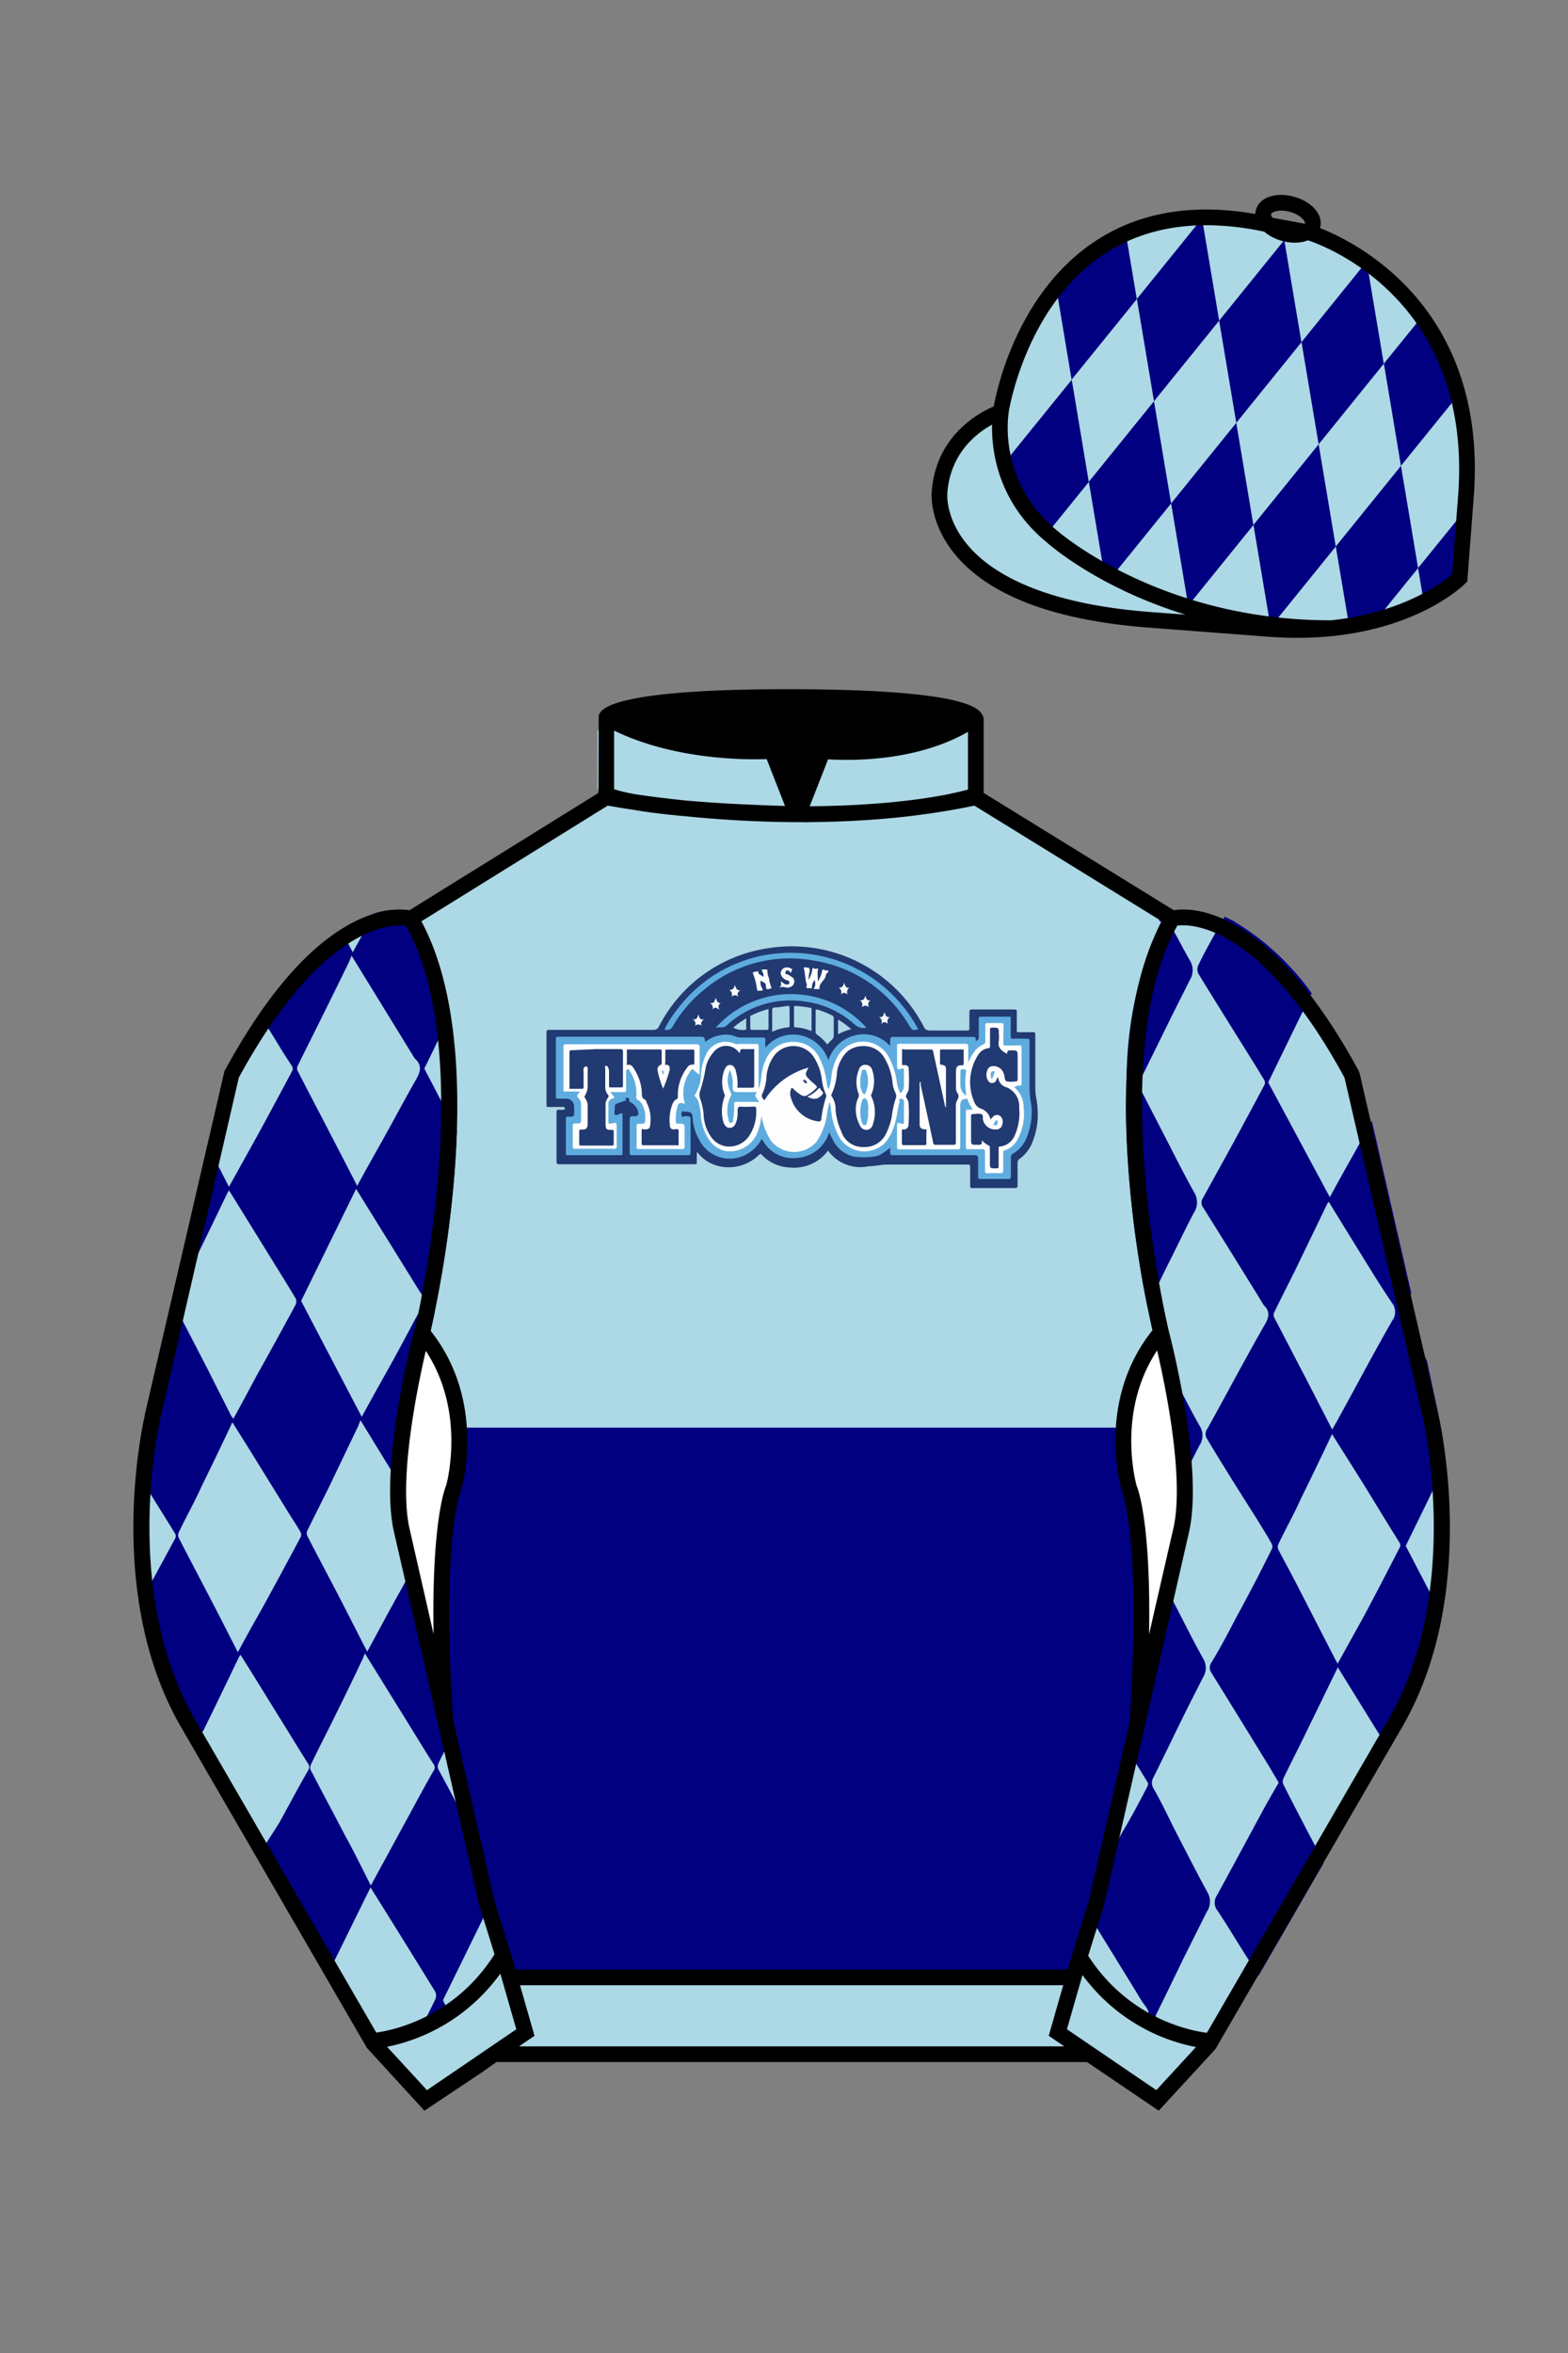 
<svg xmlns="http://www.w3.org/2000/svg" viewBox="0 0 100 150">

	<rect x="0" y="0" width="100" height="150" fill="#808080" stroke="none"/>

	<path d="M74.752 58.99s5.164-1.613 11.451 9.961l5.025 21.795s2.623 11.087-2.232 19.497l-11.869 20.482-3.318 3.605-4.346-2.944H31.484l-1.03.731-3.317 2.213-1.658-1.802-1.659-1.803-5.936-10.241-5.936-10.241c-2.427-4.205-2.985-9.08-2.936-12.902.049-3.823.705-6.595.705-6.595l2.512-10.897 2.512-10.898c3.144-5.787 6.007-8.277 8.084-9.321 2.077-1.043 3.368-.64 3.368-.64l6.228-3.865 6.229-3.865v-5.08s.087-.328 1.571-.655c1.483-.328 4.364-.655 9.95-.655 6.222 0 9.232.368 10.689.737 1.455.369 1.357.737 1.357.737v4.916l12.535 7.73z" fill="#add8e6"></path>


  <path fill="#000080" d="M73.3,103.52c0-.33,0-.66,0-.97-.05-5.96-.81-7.66-.81-7.75,0-.03-.13-.49-.24-1.23-.09-.66-.16-1.55-.09-2.56H28.79c.11,1.49-.08,2.71-.2,3.3-.05.25-.09.39-.09.39,0,.1-.84,2.06-.81,8.8,0,.23,0,.46.01.7h0c0,.18,0,.37,0,.56.02.82-.11,1.63-.44,2.37-.01.03-.02.06-.03.08l.25,1.07.73,3.19.11.47.1.43.62,2.69.27,1.18.66,2.85.53,2.31.79,2.41.25.78h0c-.31.49-.64.93-.98,1.32h39.78c-.09-.1-.18-.2-.26-.31-.27-.34-.53-.7-.78-1.1l-.05.03.95-2.93,1.2-5.19.45-1.97.64-2.8.43-1.85h.08s.3-1.33.3-1.33l.26-1.18c-.51-1.16-.6-2.52-.26-3.75Z"></path>

<defs><style>.cls-1{fill:#fefefe;}.cls-2{fill:#213a71;}.cls-3{fill:#5eacdf;}.cls-4{fill:#fdfdfd;}.cls-5{fill:#fdfdfe;}.cls-6{fill:#fcfcfd;}.cls-7{fill:#f8f9fa;}.cls-8{fill:#f6f7f9;}.cls-9{fill:#f9fafb;}.cls-10{fill:#fafbfc;}.cls-11{fill:#5eaddf;}.cls-12{fill:#65b0e1;}.cls-13{fill:#64b0e0;}.cls-14{fill:#30477a;}.cls-15{fill:#77b9e4;}.cls-16{fill:none;}</style></defs><g id="ICON"><g id="nsw_tycoons_logo" data-name="nsw tycoons logo"><path d="M66.17,70.67c0-.41-.14-.81-.14-1.23,0-1.15,0-2.3,0-3.45,0-.16,0-.2-.2-.19H65c-.13,0-.16,0-.15-.16V64.53c0-.12,0-.18-.16-.18-.9,0-1.8,0-2.71,0-.14,0-.16.06-.16.18,0,.32,0,.64,0,1,0,.13,0,.16-.17.16-.78,0-1.57,0-2.35,0a.38.38,0,0,1-.39-.25,9.48,9.48,0,0,0-9.89-5,9.36,9.36,0,0,0-7,5,.36.36,0,0,1-.37.21h-6.6c-.15,0-.2,0-.2.19v4.55c0,.16,0,.19.19.18h.86c.07,0,.12,0,.12.09s-.07.08-.12.08a.81.81,0,0,1-.22,0c-.15,0-.19,0-.19.19,0,1,0,2,0,3.07,0,.18,0,.23.23.22H44.3c.11,0,.14,0,.14-.14s0-.4,0-.61l.05,0a1.3,1.3,0,0,0,.15.18,2.39,2.39,0,0,0,1.12.67,2.76,2.76,0,0,0,2.64-.69c.05,0,.09-.15.19,0a2.58,2.58,0,0,0,1.83.8,2.69,2.69,0,0,0,2.39-1.08,2.53,2.53,0,0,0,2.58,1c.43,0,.85-.12,1.28-.11,1.65,0,3.3,0,5,0,.17,0,.2,0,.2.21,0,.37,0,.74,0,1.11,0,.13,0,.18.17.18.9,0,1.8,0,2.69,0,.15,0,.17-.06.17-.19V74.15a.3.3,0,0,1,.12-.27,2.42,2.42,0,0,0,.7-.79A4.6,4.6,0,0,0,66.17,70.67ZM53.45,65.93V65a4.92,4.92,0,0,1,.83.61A3.63,3.63,0,0,0,53.45,65.93Zm-.28.09a.33.33,0,0,1-.09.23c-.11.1-.21.21-.32.33a2.9,2.9,0,0,0-.67-.64.19.19,0,0,1-.07-.18V64.48c0-.13,0-.14.15-.11a8.31,8.31,0,0,1,.87.35.19.19,0,0,1,.13.2Zm-5.58-.45c0,.08-.05.08-.11.08a1.2,1.2,0,0,1-.71-.14,5,5,0,0,1,.82-.59Zm.26-.06c0-.2,0-.41,0-.62s0-.12.08-.16a5.34,5.34,0,0,1,1.08-.4v1.18c0,.11,0,.14-.13.14H48C47.86,65.66,47.85,65.61,47.85,65.51Zm2.51-.14c0,.09,0,.11-.11.12a3.15,3.15,0,0,0-1,.28c0-.48,0-.94,0-1.39a.13.13,0,0,1,.12-.15c.28,0,.57-.07.85-.1.1,0,.13,0,.13.12Zm1.39.36a2.86,2.86,0,0,0-1-.24c-.1,0-.11,0-.11-.13v-1.1c0-.1,0-.15.13-.13a8.43,8.43,0,0,1,.86.11c.09,0,.13,0,.13.15Z" fill="#fefefe"></path><path d="M66.17,70.67c0-.41-.14-.81-.14-1.23,0-1.15,0-2.3,0-3.45,0-.16,0-.2-.2-.19H65c-.13,0-.16,0-.15-.16V64.53c0-.12,0-.18-.16-.18-.9,0-1.8,0-2.71,0-.14,0-.16.06-.16.18,0,.32,0,.64,0,1,0,.13,0,.16-.17.16-.78,0-1.57,0-2.35,0a.38.38,0,0,1-.39-.25,9.48,9.48,0,0,0-9.89-5,9.36,9.36,0,0,0-7,5,.36.36,0,0,1-.37.21h-6.6c-.15,0-.2,0-.2.19v4.55c0,.16,0,.19.19.18h.86c.07,0,.12,0,.12.09s-.07.08-.12.08a.81.81,0,0,1-.22,0c-.15,0-.19,0-.19.19,0,1,0,2,0,3.07,0,.18,0,.23.23.22H44.3c.11,0,.14,0,.14-.14s0-.4,0-.61l.05,0a1.3,1.3,0,0,0,.15.18,2.39,2.39,0,0,0,1.12.67,2.76,2.76,0,0,0,2.64-.69c.05,0,.09-.15.19,0a2.58,2.58,0,0,0,1.83.8,2.69,2.69,0,0,0,2.39-1.08,2.53,2.53,0,0,0,2.58,1c.43,0,.85-.12,1.28-.11,1.65,0,3.3,0,5,0,.17,0,.2,0,.2.21,0,.37,0,.74,0,1.11,0,.13,0,.18.17.18.9,0,1.8,0,2.69,0,.15,0,.17-.06.17-.19V74.15a.3.3,0,0,1,.12-.27,2.42,2.42,0,0,0,.7-.79A4.6,4.6,0,0,0,66.17,70.67ZM53.45,65.93V65a4.92,4.92,0,0,1,.83.61A3.63,3.63,0,0,0,53.45,65.93Zm-.28.09a.33.33,0,0,1-.09.23c-.11.1-.21.21-.32.33a2.9,2.9,0,0,0-.67-.64.19.19,0,0,1-.07-.18V64.48c0-.13,0-.14.15-.11a8.31,8.31,0,0,1,.87.35.19.19,0,0,1,.13.2Zm-5.58-.45c0,.08-.05.08-.11.08a1.2,1.2,0,0,1-.71-.14,5,5,0,0,1,.82-.59Zm.26-.06c0-.2,0-.41,0-.62s0-.12.08-.16a5.34,5.34,0,0,1,1.08-.4v1.18c0,.11,0,.14-.13.14H48C47.86,65.66,47.85,65.61,47.85,65.51Zm2.51-.14c0,.09,0,.11-.11.12a3.15,3.15,0,0,0-1,.28c0-.48,0-.94,0-1.39a.13.13,0,0,1,.12-.15c.28,0,.57-.07.85-.1.1,0,.13,0,.13.12Zm1.39.36a2.86,2.86,0,0,0-1-.24c-.1,0-.11,0-.11-.13v-1.1c0-.1,0-.15.13-.13a8.43,8.43,0,0,1,.86.11c.09,0,.13,0,.13.15Z" fill="#213a71"></path><path d="M48.59,72.6a2.65,2.65,0,0,1-.75.84,2.19,2.19,0,0,1-3.24-.76,3.35,3.35,0,0,1-.43-1.44c0-.23-.1-.36-.34-.37l-.16,0c-.06,0-.14-.07-.18,0a.33.33,0,0,0,0,.29c0,.09.13,0,.19,0,.41,0,.35,0,.36.35,0,.64,0,1.28,0,1.93,0,.15,0,.2-.2.2H40.35c-.16,0-.2,0-.19-.2,0-.69,0-1.38,0-2.07,0-.16.05-.24.22-.21h0c.35,0,.39-.08.28-.41a1,1,0,0,0-.42-.47s-.15-.06-.12-.15,0-.14-.12-.14-.15,0-.09.11-.06.06-.09.08l-.47.17a.18.18,0,0,0-.14.21s0,.07,0,.1-.06.31,0,.39.23,0,.35-.06.14,0,.14.11v2.4c0,.11,0,.14-.14.14H36.22c-.11,0-.13,0-.13-.14V71.34c0-.13,0-.15.16-.15.37,0,.37,0,.37-.38s0-.51-.22-.68a.42.42,0,0,0-.24-.09H35.6c-.1,0-.15,0-.15-.15V66.23c0-.1,0-.14.14-.14h9c.33,0,.33,0,.39.33A2,2,0,0,1,45.9,66a1.66,1.66,0,0,1,1,.07.94.94,0,0,0,.37.07h1.36c.14,0,.19,0,.18.19s0,.27,0,.46A2.3,2.3,0,0,1,51.06,66a2.41,2.41,0,0,1,1.77,1.59A2.37,2.37,0,0,1,54.54,66a2.26,2.26,0,0,1,2.23.68c0-.15,0-.26,0-.36s0-.22.21-.22h5c.17,0,.29,0,.24.25a.21.21,0,0,0,.2-.25c0-.37,0-.75,0-1.12,0-.13,0-.17.17-.17.56,0,1.13,0,1.7,0,.15,0,.18,0,.17.19,0,.34,0,.69,0,1,0,.17,0,.24.22.22s.54,0,.82,0c.12,0,.16,0,.16.16,0,1,0,2.1,0,3.15a7.32,7.32,0,0,0,.12.94,4.28,4.28,0,0,1-.4,2.26,2,2,0,0,1-.76.8.26.26,0,0,0-.15.27c0,.4,0,.79,0,1.18,0,.12,0,.18-.16.18H62.54c-.15,0-.16-.06-.16-.18,0-.36,0-.73,0-1.1,0-.21-.07-.25-.26-.24H57.07c-.34,0-.29,0-.3-.3a1.09,1.09,0,0,0,0-.17c-.15.11-.29.23-.44.32a1.21,1.21,0,0,1-.6.24,4.43,4.43,0,0,1-1.26,0,1.94,1.94,0,0,1-1.38-1.12c-.07-.13-.13-.26-.21-.43a2.28,2.28,0,0,1-2,1.63A2.2,2.2,0,0,1,48.59,72.6Z" fill="#5eacdf"></path><path d="M58.55,65.63c-.37.06-.37.06-.57-.26a8.58,8.58,0,0,0-6-4.12,8.49,8.49,0,0,0-7.11,1.87,8.37,8.37,0,0,0-2,2.37.38.38,0,0,1-.44.15c-.1,0,0-.09,0-.13a7.47,7.47,0,0,1,.76-1.16A9,9,0,0,1,49,60.85,9.23,9.23,0,0,1,58.5,65.5S58.56,65.57,58.55,65.63Z" fill="#5eacdf"></path><path d="M45.64,65.52a6.46,6.46,0,0,1,9.62,0,.85.85,0,0,1-.74-.2,5.84,5.84,0,0,0-3.23-1.48,6,6,0,0,0-5,1.58C46.11,65.55,45.86,65.45,45.64,65.52Z" fill="#5eacdf"></path><path d="M51.58,62.46a2.35,2.35,0,0,0,.22-.61c0-.12,0-.17.14-.11s.1,0,.15,0,.11,0,.07.12,0,.46,0,.7a2,2,0,0,0,.27-.64c0-.11.06-.15.13-.09s.23,0,.27.07-.14.14-.16.24c0,.33-.42.49-.41.85,0,.07,0,.08-.1.06l-.21,0c-.06,0-.08,0,0-.11a.61.61,0,0,0,0-.46.7.7,0,0,0-.17.44c0,.09,0,.1-.1.08s-.08,0-.13,0-.16,0-.11-.15,0-.1,0-.13c-.09-.29-.09-.6-.15-.89,0-.05-.07-.09,0-.15s.09,0,.14,0c.21,0,.23.09.2.29A1.3,1.3,0,0,0,51.58,62.46Z" fill="#fdfdfd"></path><path d="M48.69,62.28a.55.55,0,0,0-.08-.36c-.06-.08,0-.12.06-.12l.14,0c.08,0,.14,0,.13.09a1.19,1.19,0,0,0,.1.46,2.2,2.2,0,0,0,.16.61s0,.06-.09.07-.27.12-.26-.15-.2-.25-.34-.37a.68.68,0,0,0,.11.51c.06.1,0,.14-.07.14a.37.37,0,0,0-.15,0c-.07,0-.1,0-.12-.08A4.31,4.31,0,0,0,48,62S48,62,48,62a1.67,1.67,0,0,1,.3-.08c.07,0,.06.07.07.12S48.57,62.19,48.69,62.28Z" fill="#fdfdfe"></path><path d="M50.46,62c-.09,0-.11-.11-.19-.13s-.14,0-.17.08,0,.17.08.16.2.11.3.16a.32.32,0,0,1,.17.35.37.37,0,0,1-.27.31c-.2.09-.38-.06-.57,0s0-.07,0-.09,0-.16,0-.25.19.17.33.17.19,0,.2-.11-.06-.15-.16-.16a.57.57,0,0,1-.39-.42.39.39,0,0,1,.29-.39.55.55,0,0,1,.4.08C50.58,61.72,50.47,61.86,50.46,62Z" fill="#fcfcfd"></path><path d="M47.23,63.1c-.16.13-.26.25-.13.46a.29.29,0,0,0-.46,0,.32.32,0,0,0-.14-.45c.24,0,.32-.1.36-.33C46.94,63,47,63.19,47.23,63.1Z" fill="#f8f9fa"></path><path d="M56.05,64.82c.27.08.29-.12.36-.3.06.19.11.36.36.31a.32.32,0,0,0-.13.45c-.14-.12-.28-.18-.44,0C56.29,65.06,56.2,64.94,56.05,64.82Z" fill="#f6f7f9"></path><path d="M46,63.91a.3.3,0,0,0-.1.47c-.18-.11-.31-.25-.47,0a.32.32,0,0,0-.16-.43c.1,0,.21,0,.26-.06a1.55,1.55,0,0,0,.12-.28C45.71,63.8,45.77,64,46,63.91Z" fill="#f8f9fa"></path><path d="M44.54,64.66c.06.2.09.39.36.31-.13.12-.25.23-.14.43a.31.31,0,0,0-.44,0c.09-.19,0-.32-.15-.44C44.44,65.05,44.48,64.85,44.54,64.66Z" fill="#f9fafb"></path><path d="M53.62,63.4a.3.3,0,0,0-.15-.43c.24,0,.31-.11.37-.33.06.21.11.38.36.32a.31.31,0,0,0-.13.45C53.91,63.27,53.77,63.25,53.62,63.4Z" fill="#fafbfc"></path><path d="M55.18,63.47c.07.18.1.37.37.28a.31.31,0,0,0-.13.45c-.24-.12-.24-.12-.47,0a.3.3,0,0,0-.12-.43C55.06,63.79,55.15,63.67,55.18,63.47Z" fill="#fafbfc"></path><path d="M64.66,69.29a1.63,1.63,0,0,1,.62,1.31,3.39,3.39,0,0,1-.39,2.05,1.44,1.44,0,0,1-.77.67c-.11,0-.14.09-.14.2,0,.35,0,.71,0,1.06,0,.17,0,.21-.21.21a6.42,6.42,0,0,0-.76,0c-.14,0-.19,0-.19-.18,0-.38,0-.75,0-1.12,0-.17,0-.24-.22-.23s-.57,0-.86,0c-.1,0-.14,0-.14-.14V70.88c0-.11,0-.15.15-.14h.3a2.5,2.5,0,0,1-.33-.62c0-.05,0-.09-.1-.07s-.25,0-.32.14a.72.72,0,0,0-.06.33c0,.85,0,1.7,0,2.55,0,.16,0,.2-.21.2H57.4c-.15,0-.19,0-.19-.19,0-.44,0-.89,0-1.33,0-.15,0-.2.2-.14s.24.08.24-.17v-1a.61.61,0,0,0,0-.14c0-.11,0-.26-.18-.26s-.09.14-.11.22c-.12.43-.14.87-.27,1.3a3.18,3.18,0,0,1-.67,1.32,1.88,1.88,0,0,1-2.84-.29A4.53,4.53,0,0,1,53,70.74a1.42,1.42,0,0,0-.1-.48,6.61,6.61,0,0,0-.18.93,4.23,4.23,0,0,1-.65,1.6,1.89,1.89,0,0,1-2.91-.08,4.46,4.46,0,0,1-.6-1.58,3.8,3.8,0,0,1-.33,1.24,1.9,1.9,0,0,1-2,1,1.7,1.7,0,0,1-1-.7,3.09,3.09,0,0,1-.53-1.52c0-.25-.07-.51-.12-.77a.82.82,0,0,0-.21-.44s-.1-.09-.05-.15a2.59,2.59,0,0,0,.39-1.29A3.32,3.32,0,0,1,45.15,67a1.39,1.39,0,0,1,1.74-.45.34.34,0,0,0,.2,0c.36,0,.73,0,1.1,0,.15,0,.19,0,.19.19,0,.9,0,1.79,0,2.69a3.36,3.36,0,0,0,.18-.88,3.37,3.37,0,0,1,.34-1.13,1.84,1.84,0,0,1,1.68-1,1.8,1.8,0,0,1,1.67,1,4.82,4.82,0,0,1,.48,1.65.94.94,0,0,0,.12.37,2.94,2.94,0,0,0,.17-.8,3.63,3.63,0,0,1,.41-1.32,1.87,1.87,0,0,1,3.22,0A4.75,4.75,0,0,1,57.2,69a2.36,2.36,0,0,0,.17.59c0,.1.09.11.16,0a.61.61,0,0,0,.12-.37c0-.29,0-.59,0-.88s-.06-.24-.22-.19-.22,0-.22-.18c0-.41,0-.83,0-1.24,0-.15,0-.19.2-.19h4.15c.16,0,.19.05.19.2,0,.31,0,.63,0,1a3.25,3.25,0,0,1,.47-.8,1.33,1.33,0,0,1,.49-.36.18.18,0,0,0,.13-.2c0-.33,0-.65,0-1,0-.12,0-.16.16-.16.28,0,.57,0,.85,0,.12,0,.16,0,.15.16s0,.26,0,.38a8.55,8.55,0,0,0,0,.88,6.33,6.33,0,0,0,.87,0H65c.11,0,.15,0,.15.13,0,.76,0,1.52,0,2.29,0,.12,0,.15-.16.14S64.78,69.29,64.66,69.29Z" fill="#fefefe"></path><path d="M38.92,69.61l.28.36,0,0c-.4.16-.4.16-.4.6v.84c0,.23,0,.25.25.2s.28-.05.28.22,0,.83,0,1.25c0,.11,0,.15-.15.15H36.67c-.11,0-.14,0-.14-.16,0-.42,0-.85,0-1.28,0-.13,0-.17.17-.17.36,0,.36,0,.36-.37v-.82a.54.54,0,0,0-.16-.42c-.11-.09-.14-.18,0-.3s0-.13-.09-.13-.46,0-.7,0-.17,0-.17-.16V66.73c0-.16.08-.16.19-.16h4.4c1.29,0,2.58,0,3.87,0,.18,0,.22.05.22.22,0,.57,0,1.14,0,1.72a1.56,1.56,0,0,1-.34-.27c-.1-.1-.16-.08-.22,0a2.39,2.39,0,0,0-.44,1.88l.06.24s0,0,0,0c-.41-.08-.4-.08-.51.33a2.68,2.68,0,0,0-.07.8c0,.1,0,.13.14.14.42,0,.42,0,.42.45s0,.66,0,1c0,.12,0,.17-.16.17H40.75c-.13,0-.15,0-.15-.17,0-.42,0-.84,0-1.26,0-.15,0-.18.19-.18.36,0,.36,0,.36-.37A1.54,1.54,0,0,0,41,70.5a.75.75,0,0,0-.32-.38c-.1-.05-.11-.12-.1-.23a2.52,2.52,0,0,0-.45-1.66s0-.09-.11-.07a.15.15,0,0,0-.09.16c0,.37,0,.74,0,1.12,0,.14,0,.18-.18.18Z" fill="#fefefe"></path><path d="M58.65,69c0,.88,0,1.77,0,2.66,0,.22.08.31.31.33s.12,0,.12.13v.74c0,.1,0,.14-.13.14q-.65,0-1.29,0c-.09,0-.14,0-.14-.13s0-.51,0-.76c0-.07,0-.12.09-.11a.29.29,0,0,0,.33-.32,9.22,9.22,0,0,0,0-1.39c0-.16-.17-.3-.16-.42s.16-.28.17-.44a9.69,9.69,0,0,0,0-1.32c0-.17-.15-.22-.29-.21s-.13,0-.13-.14,0-.48,0-.72,0-.14.14-.14c.56,0,1.12,0,1.68,0,.14,0,.15.07.17.16.24,1.12.49,2.24.73,3.36a.36.36,0,0,0,.08.19V68.25c0-.27,0-.32-.3-.38-.06,0-.08,0-.08-.09V67c0-.08,0-.1.11-.1h1.31c.08,0,.1,0,.09.11,0,.26,0,.52,0,.78,0,.09,0,.11-.12.12-.3,0-.36.09-.37.39s0,.65,0,1a.65.65,0,0,0,.08.37c.13.16.08.3,0,.46a.76.76,0,0,0-.09.42V72.8c0,.14,0,.18-.18.18q-.54,0-1.08,0c-.13,0-.17,0-.19-.16-.26-1.22-.52-2.43-.79-3.64a1.6,1.6,0,0,0,0-.21Z" fill="#213a71"></path><path d="M55.06,66.69a1.5,1.5,0,0,1,1.31.69A3.9,3.9,0,0,1,56.92,69a1.8,1.8,0,0,0,.18.65.48.48,0,0,1,0,.45,6.26,6.26,0,0,0-.23,1.11,4.42,4.42,0,0,1-.42,1.17,1.5,1.5,0,0,1-1.39.74,1.43,1.43,0,0,1-1.41-1,4.16,4.16,0,0,1-.36-1.34,1.47,1.47,0,0,0-.26-.91.08.08,0,0,1,0-.1,4,4,0,0,0,.35-1.43,2.34,2.34,0,0,1,.65-1.3A1.53,1.53,0,0,1,55.06,66.69Z" fill="#213a71"></path><path d="M62.61,72.68c.06.3-.08.31-.27.3-.41,0-.41,0-.41-.41s0-.91,0-1.36c0-.16,0-.2.19-.19a1.41,1.41,0,0,1,.46,0c.16.06.07.26.12.4a.8.8,0,0,0,.85.58.36.36,0,0,0,.36-.28.52.52,0,0,0-.09-.55.34.34,0,0,0-.47,0,1.9,1.9,0,0,0-.18.2.93.93,0,0,0-.65-.71.73.73,0,0,1-.39-.42,3.18,3.18,0,0,1,.26-3,.89.89,0,0,1,.64-.42c.11,0,.11-.08.11-.16,0-.32,0-.63,0-1,0-.12,0-.15.16-.15.4,0,.4,0,.4.39a2.36,2.36,0,0,1,0,.46c-.09.45.19.64.53.82,0-.23.09-.22.24-.22.43,0,.43,0,.43.43v1.39c0,.12,0,.16-.16.16a1.84,1.84,0,0,1-.53,0c-.17-.07-.12-.3-.18-.46a.7.7,0,0,0-.7-.52.39.39,0,0,0-.38.32.69.69,0,0,0,.05.58.29.29,0,0,0,.54,0s0-.09.12-.19a.7.7,0,0,0,.52.64A1.3,1.3,0,0,1,65,70.63a3.51,3.51,0,0,1-.27,1.72,1.16,1.16,0,0,1-.95.74c-.12,0-.09.09-.09.16,0,.35,0,.7,0,1.06,0,.13,0,.17-.17.17-.39,0-.39,0-.39-.38v-.9c0-.08,0-.14-.08-.18A1.37,1.37,0,0,1,62.61,72.68Z" fill="#213a71"></path><path d="M47.21,67.11c-.05-.22.07-.24.23-.23s.36,0,.54,0,.12,0,.12.11c0,.74,0,1.49,0,2.23,0,.1-.05.12-.13.12-.27,0-.53,0-.79,0s-.14,0-.14-.15a3.14,3.14,0,0,0-.1-.87A.71.71,0,0,0,46.8,68a.32.32,0,0,0-.48,0,.72.72,0,0,0-.12.21,2.1,2.1,0,0,0,0,1.54.17.17,0,0,1,0,.18,2.67,2.67,0,0,0-.06,1.63s0,0,0,0c.08.18.18.34.4.34s.33-.15.4-.34a1.84,1.84,0,0,0,.1-.77c0-.21.07-.26.26-.24s.52,0,.79,0c.06,0,.13,0,.13.09a2.79,2.79,0,0,1-.42,1.74,1.53,1.53,0,0,1-1.54.69,1.42,1.42,0,0,1-.95-.65,2.67,2.67,0,0,1-.43-1.25,3.75,3.75,0,0,0-.2-1.06.78.78,0,0,1,0-.65A9.51,9.51,0,0,0,45,68.09a2.12,2.12,0,0,1,.5-1A1,1,0,0,1,47.05,67S47.12,67.1,47.21,67.11Z" fill="#213a71"></path><path d="M51.56,68.06a4.86,4.86,0,0,0-2.81,2.08c-.13-.14-.24-.25-.1-.48a3.09,3.09,0,0,0,.24-1.13,2.83,2.83,0,0,1,.45-1.19,1.55,1.55,0,0,1,2.53,0,3.41,3.41,0,0,1,.55,1.53,3.23,3.23,0,0,0,.26.92.16.16,0,0,1,0,.15,7.23,7.23,0,0,0-.3,1.38c0,.16-.1.18-.24.16A2.06,2.06,0,0,1,50.45,70a.76.76,0,0,1,0-.57c0-.09.08-.1.16,0a2.93,2.93,0,0,0,.49.38.35.35,0,0,0,.39,0,2.53,2.53,0,0,0,.56-.43c.06-.06.07-.1,0-.17s-.24-.22-.37-.33C51.33,68.52,51.32,68.52,51.56,68.06Z" fill="#213a71"></path><path d="M46.55,68.21a2,2,0,0,1,.18.91c0,.5,0,.5.5.5h1.06s0,0,0,0c-.2.18-.1.31,0,.46s.12.1.09.16-.11,0-.17,0H47c-.14,0-.18,0-.18.18a4.11,4.11,0,0,1-.06.92c0,.09,0,.23-.14.24s-.15-.15-.17-.24a2.1,2.1,0,0,1,.16-1.48c.06-.09,0-.14,0-.21A1.61,1.61,0,0,1,46.55,68.21Z" fill="#5eaddf"></path><path d="M61.62,69.85a.79.79,0,0,1-.37-.72c0-.26,0-.53,0-.79s.14-.16.26-.17.11.1.1.18a4.49,4.49,0,0,0,0,1.32Z" fill="#5eaddf"></path><path d="M63.26,68.8a.48.48,0,0,1-.06-.41.14.14,0,0,1,.2-.09c.11,0,0,.11,0,.15A2.82,2.82,0,0,1,63.26,68.8Z" fill="#65b0e1"></path><path d="M63.63,71.55c0,.13-.05.2-.18.19s-.11,0-.08-.06.07-.24.19-.26S63.61,71.5,63.63,71.55Z" fill="#64b0e0"></path><path d="M51.27,68.83a.27.27,0,0,1,.2.17s0,.07-.06.06a.25.25,0,0,1-.19-.17S51.22,68.83,51.27,68.83Z" fill="#30477a"></path><path d="M42.29,69.4a8.59,8.59,0,0,0,.42-1.2c0-.16,0-.31-.2-.32s-.08,0-.08-.08V67c0-.09,0-.09.11-.09h1.63c.08,0,.11,0,.11.11v.76s0,.12-.08.09a.37.37,0,0,0-.37.18,2.89,2.89,0,0,0-.6,1.83c0,.1,0,.17-.11.21s-.19.18-.24.31a2.78,2.78,0,0,0-.16,1.31c0,.2.1.32.32.28s.25,0,.24.22,0,.43,0,.65,0,.15-.14.15c-.69,0-1.38,0-2.06,0-.12,0-.16,0-.16-.15s0-.49,0-.74S41,72,41.06,72c.37,0,.4-.07.42-.44a2.28,2.28,0,0,0-.26-1.31s0-.12-.08-.14c-.23-.1-.2-.31-.21-.5a3,3,0,0,0-.45-1.4c-.11-.18-.21-.4-.5-.32-.06,0,0,0,0-.09V67c0-.08,0-.1.1-.1h2c.09,0,.12,0,.12.11,0,.26,0,.51,0,.77,0,0,0,.1-.08.11s-.21.17-.19.32A6.48,6.48,0,0,0,42.29,69.4Z" fill="#213a71"></path><path d="M38,66.88h1.54c.13,0,.19,0,.19.17q0,1,0,2.1c0,.14,0,.17-.17.17h-.59c-.1,0-.13,0-.13-.14v-.85a.65.65,0,0,0-.1-.36.12.12,0,0,0-.14,0c-.07,0,0,.07,0,.11v1.3a.79.79,0,0,0,.16.39.16.16,0,0,1,0,.23.66.66,0,0,0-.14.45c0,.4,0,.81,0,1.21s.13.36.4.37c.1,0,.12,0,.12.12v.74c0,.1,0,.14-.13.14-.64,0-1.28,0-1.93,0-.1,0-.14,0-.14-.14s0-.49,0-.74c0-.1,0-.14.14-.14.34,0,.4-.09.4-.43v-1a.9.9,0,0,0-.16-.57.13.13,0,0,1,0-.19,1.21,1.21,0,0,0,.16-.67c0-.34,0-.67,0-1,0-.06,0-.15-.07-.16a.17.17,0,0,0-.19.12.78.78,0,0,0,0,.22v.94c0,.11,0,.14-.13.14s-.43,0-.64,0-.13,0-.13-.13q0-1.09,0-2.19c0-.14.07-.14.17-.14Z" fill="#213a71"></path><path d="M42.19,68.24c.22,0,.15.14.11.27C42.22,68.43,42.23,68.34,42.19,68.24Z" fill="#77b9e4"></path><path d="M54.58,70.75a1.66,1.66,0,0,1,.19-.84c0-.07,0-.11,0-.16a2.05,2.05,0,0,1,0-1.54.42.42,0,0,1,.42-.33.44.44,0,0,1,.44.35,2.15,2.15,0,0,1-.05,1.52s-.06.09,0,.16a2.36,2.36,0,0,1,.09,1.75.43.43,0,0,1-.4.37.47.47,0,0,1-.45-.33A2.1,2.1,0,0,1,54.58,70.75Z" fill="#fefefe"></path><path d="M51.48,69.91a1.93,1.93,0,0,0,.66-.45c.06-.06.11-.18.21,0s.22.17.08.33C52.14,70.09,51.92,70.13,51.48,69.91Z" fill="#fcfcfd"></path><path d="M55.36,70.89a1.71,1.71,0,0,1-.08.67c0,.07-.05.16-.14.17s-.13-.08-.16-.15a2.2,2.2,0,0,1,0-1.41.18.18,0,0,1,.17-.15c.09,0,.14.09.17.18A2,2,0,0,1,55.36,70.89Z" fill="#5eaddf"></path><path d="M54.87,69a1.81,1.81,0,0,1,.09-.67c0-.07,0-.14.14-.14a.16.16,0,0,1,.16.13,1.83,1.83,0,0,1-.07,1.36c0,.1-.09.11-.16,0A1.1,1.1,0,0,1,54.87,69Z" fill="#5eaddf"></path></g></g><g id="Layer_289" data-name="Layer 289"><path class="cls-16" d="M9.88,104a.78.78,0,0,0-.27-.27c0,.11.05.22.07.32a1,1,0,0,1,.21.09C9.88,104.08,9.89,104,9.88,104Zm.75-1.69a1.57,1.57,0,0,0-.74-.1l-.16,0a1.65,1.65,0,0,1,.31-.18.34.34,0,0,0,.06-.06s0,0-.08,0l-.34,0-.29.08,0,0,.56-.66a0,0,0,0,0,0,0l-.17,0a1.89,1.89,0,0,0-.54.25c.1.66.22,1.29.35,1.9a.6.6,0,0,1,.56.09l.1,0a.65.65,0,0,0,0-.14s0-.06-.05-.09a.63.63,0,0,0-.31-.19l-.16-.07v0l.4,0c-.1-.17-.28-.13-.41-.21a1.58,1.58,0,0,1,.91-.45l.14,0v0S10.67,102.32,10.63,102.31Zm8,19.07a0,0,0,0,0,0,0l0,0s0,0,0,0Zm1.8-3.91a1.51,1.51,0,0,0-.73-.1l-.16,0a2,2,0,0,1,.31-.19.12.12,0,0,0,.05,0s-.05-.05-.08,0l-.34,0-.29.08,0,0,.56-.66s0,0,0,0a.44.44,0,0,0-.16,0,2.2,2.2,0,0,0-.95.57l-.08.07a1.21,1.21,0,0,0,0-.2c0-.23-.07-.46-.12-.68a2,2,0,0,0-.53-1l-.05,0s0,.08,0,.12a5.72,5.72,0,0,1,0,1.24s0,0,0,0a4.4,4.4,0,0,0-.3-.52,1.31,1.31,0,0,0-.28-.24.1.1,0,0,0-.09,0s0,.05,0,.08.07.29.11.44,0,.16,0,.26l-.28-.24-.3-.2a.78.78,0,0,0,0,.14l.28.72a1.55,1.55,0,0,1,.07.23,2.93,2.93,0,0,1-.26-.19.9.9,0,0,0-.62-.21l-.08,0,.05.06.24.19a1.14,1.14,0,0,1,.14.16l-.29-.09.2.35.23.4,1,1.74.86,1.41a2.68,2.68,0,0,0,.07-.27h-.07s0-.08,0-.11a.29.29,0,0,1,0-.31.62.62,0,0,0,0-.19h0l-.08.08a1.38,1.38,0,0,0-.07-.26,1.07,1.07,0,0,0-.18-.19,0,0,0,0,0,0,0l.23.14,0-.08h0l.14.27a.48.48,0,0,0,0-.54.65.65,0,0,1,.42.42c.19-.27,0-.47-.08-.69a.57.57,0,0,1,.33.16l.11,0a.5.5,0,0,0,0-.12.42.42,0,0,0-.19-.26l-.27-.19a1.2,1.2,0,0,1,.76.17c0-.06,0-.11,0-.14-.11-.22-.33-.3-.54-.41l.1,0a.67.67,0,0,1,.68.06l.11,0a.65.65,0,0,0,0-.14.47.47,0,0,0-.06-.09.64.64,0,0,0-.3-.19l-.17-.07v0l.41,0c-.1-.17-.29-.13-.42-.21a1.61,1.61,0,0,1,.92-.45l.13,0a.08.08,0,0,1,0,0A.75.75,0,0,0,20.41,117.47Zm0-15.16a1.51,1.51,0,0,0-.73-.1l-.16,0a1.39,1.39,0,0,1,.31-.18l.05-.06s-.05,0-.08,0l-.34,0-.29.08,0,0,.56-.66s0,0,0,0l-.16,0a2.2,2.2,0,0,0-.95.57l-.08.07a1.21,1.21,0,0,0,0-.2c0-.23-.07-.46-.12-.68a2,2,0,0,0-.53-1l-.05,0s0,.08,0,.12a5.72,5.72,0,0,1,0,1.24s0,0,0,0a4.4,4.4,0,0,0-.3-.52,1.31,1.31,0,0,0-.28-.24.1.1,0,0,0-.09,0s0,0,0,.08.07.29.11.44,0,.16,0,.26l-.28-.24c-.09-.07-.19-.13-.3-.2a.78.78,0,0,0,0,.14l.28.72a2,2,0,0,1,.07.23,2.93,2.93,0,0,1-.26-.19,1,1,0,0,0-.62-.21l-.08,0,.05.06.24.19a1.14,1.14,0,0,1,.14.16,3.09,3.09,0,0,0-.34-.1s-.05,0-.08,0a.21.21,0,0,0,0,.06c.12.11.24.21.35.33a.86.86,0,0,1,.21.45l-.23-.15a1,1,0,0,0-.56-.18s-.11,0-.12.09a1.07,1.07,0,0,1,.59.39l-.21,0v0l.17.1-.16,0H16a.15.15,0,0,0-.18.15,1.6,1.6,0,0,1,.31,0,.38.38,0,0,1,.25.16c-.31,0-.43.13-.44.3.14-.07.27-.15.43,0l-.08.09c.12,0,.24,0,.27.11l-.32.25a.39.39,0,0,0-.41.15l0-.1h0a.76.76,0,0,0-.06.16c0,.16-.16.22-.27.29a.16.16,0,0,0-.1.1c-.05.15-.11.29-.17.46,0-.07,0-.1-.05-.14h0a.64.64,0,0,1-.24.55c0,.17-.07.32-.1.47h0l-.06-.22a.55.55,0,0,0,0,.38.21.21,0,0,1,0,.17c-.05.11-.14.21-.12.34a1,1,0,0,1,0,.17h0l-.1-.17a.47.47,0,0,0,.08.35.2.2,0,0,1,0,.13.54.54,0,0,0,.06.64l.06.08c0,.06.05.12.09.19s0,0,0,.05h0a2,2,0,0,0,.38.35h0a3.26,3.26,0,0,0,.54.3,1.39,1.39,0,0,0,.33.1l-.18-.06h0l.3.09a2.31,2.31,0,0,0,.9,0,0,0,0,0,0,0,0l.29-.12.29-.12s0,0,0-.06a.55.55,0,0,1,.19-.24l.17-.07a0,0,0,0,0,0,0H17.7c.09-.24.29-.36.41-.51s0-.08,0-.11a2.74,2.74,0,0,0,0-.28.17.17,0,0,1,.06-.16,3.2,3.2,0,0,0,.25-.27l0,0-.1.09,0,0,.17-.28H18.4v-.09a.43.43,0,0,1,.14-.42.48.48,0,0,0,.09-.14h0l-.14.08c0-.17.07-.32.11-.48h-.07s0-.08,0-.11a.29.29,0,0,1,0-.31.62.62,0,0,0,0-.19h0l-.08.08a1.38,1.38,0,0,0-.07-.26,1.07,1.07,0,0,0-.18-.19,0,0,0,0,0,0,0l.23.14,0-.08h0l.14.27a.48.48,0,0,0,0-.54A.65.65,0,0,1,19,105c.19-.27,0-.47-.08-.69a.57.57,0,0,1,.33.16l.11,0a.5.5,0,0,0,0-.12.42.42,0,0,0-.19-.26l-.27-.19a1.2,1.2,0,0,1,.76.17c0-.06,0-.11,0-.14-.11-.22-.33-.3-.54-.41l.1,0a.67.67,0,0,1,.68.06l.11,0a.65.65,0,0,0,0-.14.47.47,0,0,0-.06-.09.64.64,0,0,0-.3-.19l-.17-.07v0l.41,0c-.1-.17-.29-.13-.42-.21a1.61,1.61,0,0,1,.92-.45l.13,0a0,0,0,0,1,0,0A.42.42,0,0,0,20.41,102.31Zm0-15.22a1.51,1.51,0,0,0-.73-.1l-.16,0a1.39,1.39,0,0,1,.31-.18l.05-.06a.12.12,0,0,0-.08,0l-.34,0a1.53,1.53,0,0,0-.29.07l0,0,.56-.66s0,0,0,0l-.16,0a2.2,2.2,0,0,0-.95.57l-.08.07a1.21,1.21,0,0,0,0-.2c0-.23-.07-.46-.12-.68a2,2,0,0,0-.53-1l-.05,0s0,.08,0,.12a5.72,5.72,0,0,1,0,1.24s0,0,0,0a4.4,4.4,0,0,0-.3-.52,1.68,1.68,0,0,0-.28-.24.1.1,0,0,0-.09,0s0,0,0,.08.07.29.11.44,0,.16,0,.26l-.28-.24c-.09-.07-.19-.13-.3-.2a.78.78,0,0,0,0,.14l.28.72A2,2,0,0,1,17,87a2.93,2.93,0,0,1-.26-.19,1,1,0,0,0-.62-.21l-.08,0,.05.06.24.19a1.14,1.14,0,0,1,.14.16l-.34-.1s-.05,0-.08,0a.21.21,0,0,0,0,.06c.12.11.24.21.35.33a.86.86,0,0,1,.21.45l-.23-.15a.93.93,0,0,0-.56-.17s-.11,0-.12.08a1.12,1.12,0,0,1,.59.39l-.21,0v0l.17.1-.16,0-.14,0a.15.15,0,0,0-.18.15,1.6,1.6,0,0,1,.31,0,.36.36,0,0,1,.25.17c-.31,0-.43.12-.44.29.14-.07.27-.15.43,0l-.08.09c.12,0,.24,0,.27.11l-.32.25a.39.39,0,0,0-.41.15l0-.1h0a.76.76,0,0,0-.06.16c0,.16-.16.22-.27.29a.16.16,0,0,0-.1.11c-.05.14-.11.28-.17.45,0-.07,0-.1-.05-.14h0a.64.64,0,0,1-.24.55c0,.17-.07.32-.1.47h0l-.06-.22a.55.55,0,0,0,0,.38.21.21,0,0,1,0,.17c-.05.11-.14.21-.12.34a.91.91,0,0,1,0,.17h0l-.1-.18a.47.47,0,0,0,.08.35.2.2,0,0,1,0,.13.54.54,0,0,0,.06.64l.06.08c0,.06.05.12.09.19s0,0,0,.05h0a2,2,0,0,0,.38.35h0a3.26,3.26,0,0,0,.54.3A1.39,1.39,0,0,0,16,94l-.18-.06h0l.3.09a2.31,2.31,0,0,0,.9,0,0,0,0,0,0,0,0l.29-.12.29-.12s0,0,0-.06a.55.55,0,0,1,.19-.24l.17-.07a0,0,0,0,0,0,0H17.7c.09-.24.29-.36.41-.51s0-.08,0-.11a2.74,2.74,0,0,0,0-.28.17.17,0,0,1,.06-.16,3.2,3.2,0,0,0,.25-.27l0,0-.1.09,0,0,.17-.28H18.4v-.09a.43.43,0,0,1,.14-.42.48.48,0,0,0,.09-.14h0l-.14.08c0-.17.07-.32.11-.48h-.07s0-.08,0-.11a.29.29,0,0,1,0-.31.58.58,0,0,0,0-.19h0l-.08.08a1.38,1.38,0,0,0-.07-.26,1.07,1.07,0,0,0-.18-.19,0,0,0,0,0,0,0l.23.13,0-.07h0l.14.27a.48.48,0,0,0,0-.54.65.65,0,0,1,.42.42c.19-.27,0-.47-.08-.68a.51.51,0,0,1,.33.15l.11,0a.5.5,0,0,0,0-.12.42.42,0,0,0-.19-.26l-.27-.19a1.2,1.2,0,0,1,.76.17c0-.06,0-.11,0-.14-.11-.22-.33-.3-.54-.41l.1,0a.67.67,0,0,1,.68.06l.11,0a.65.65,0,0,0,0-.14.47.47,0,0,0-.06-.09.64.64,0,0,0-.3-.19L19.48,88v0l.41,0c-.1-.17-.29-.13-.42-.21a1.61,1.61,0,0,1,.92-.45l.13,0a0,0,0,0,1,0,0A.42.42,0,0,0,20.41,87.09Zm0-15.22a1.51,1.51,0,0,0-.73-.1l-.16,0a1.39,1.39,0,0,1,.31-.18l.05-.06a.12.12,0,0,0-.08,0l-.34,0a1.53,1.53,0,0,0-.29.07l0,0,.56-.66s0,0,0,0l-.16,0a2.2,2.2,0,0,0-.95.57l-.08.07a1.21,1.21,0,0,0,0-.2c0-.23-.07-.46-.12-.68a2,2,0,0,0-.53-1l-.05,0s0,.08,0,.12a5.7,5.7,0,0,1,0,1.24s0,0,0,0a4.4,4.4,0,0,0-.3-.52,1.27,1.27,0,0,0-.28-.23.07.07,0,0,0-.09,0s0,0,0,.08.07.29.11.44,0,.16,0,.26l-.28-.24c-.09-.07-.19-.13-.3-.2a.78.78,0,0,0,0,.14l.28.72a2,2,0,0,1,.07.23,2.93,2.93,0,0,1-.26-.19,1,1,0,0,0-.62-.21l-.08,0,.05.06.24.19a1.14,1.14,0,0,1,.14.16l-.34-.1s-.05,0-.08,0a.21.21,0,0,0,0,.06c.12.11.24.21.35.33a.86.86,0,0,1,.21.45l-.23-.15a.93.93,0,0,0-.56-.17s-.11,0-.12.08a1.12,1.12,0,0,1,.59.39l-.21,0v0l.17.1-.16,0-.14,0a.15.15,0,0,0-.18.15,1.6,1.6,0,0,1,.31,0,.36.36,0,0,1,.25.17c-.31,0-.43.12-.44.29.14-.07.27-.15.43,0l-.08.09c.12,0,.24,0,.27.11l-.32.25a.39.39,0,0,0-.41.15.46.46,0,0,0,0-.09h0a1,1,0,0,0-.06.16c0,.16-.16.22-.27.29a.16.16,0,0,0-.1.11c-.05.14-.11.28-.17.45,0-.07,0-.1-.05-.14h0a.64.64,0,0,1-.24.55c0,.17-.07.32-.1.47h0l-.06-.22a.55.55,0,0,0,0,.38.21.21,0,0,1,0,.17c-.05.11-.14.21-.12.35a.86.86,0,0,1,0,.16h0l-.1-.18a.47.47,0,0,0,.08.35.2.2,0,0,1,0,.13.56.56,0,0,0,.06.65l.06.07c0,.06.05.12.09.19a.14.14,0,0,0,0,.06,2.2,2.2,0,0,0,.37.34h0a2.67,2.67,0,0,0,.54.3,1.39,1.39,0,0,0,.33.1l-.18-.06h0l.3.09a2.6,2.6,0,0,0,.91,0,0,0,0,0,0,0,0,0,0,0,0,0,0,0l.29-.12.29-.12s0,0,0-.06a.55.55,0,0,1,.19-.24l.17-.07a0,0,0,0,0,0,0H17.7c.09-.24.29-.36.41-.51s0-.08,0-.11a2.74,2.74,0,0,0,0-.28.17.17,0,0,1,.06-.16,3.2,3.2,0,0,0,.25-.27l0,0-.1.09,0,0,.17-.28H18.4v-.09a.4.4,0,0,1,.14-.41.75.75,0,0,0,.09-.15h0l-.14.09c0-.18.07-.33.11-.49h-.07s0-.08,0-.11a.29.29,0,0,1,0-.31.58.58,0,0,0,0-.19h0l-.08.08a1.38,1.38,0,0,0-.07-.26,1.07,1.07,0,0,0-.18-.19,0,0,0,0,0,0,0l.23.13,0-.07h0l.14.27a.48.48,0,0,0,0-.54.65.65,0,0,1,.42.42c.19-.27,0-.46-.08-.68a.51.51,0,0,1,.33.15l.11,0a.5.5,0,0,0,0-.12.42.42,0,0,0-.19-.26l-.27-.19a1.2,1.2,0,0,1,.76.17c0-.06,0-.11,0-.14a1.12,1.12,0,0,0-.54-.41.38.38,0,0,1,.1,0,.67.67,0,0,1,.68,0l.11,0a.65.65,0,0,0,0-.14A.47.47,0,0,0,20,73a.64.64,0,0,0-.3-.19l-.17-.07v0l.41,0c-.1-.17-.29-.13-.42-.21a1.61,1.61,0,0,1,.92-.45l.13,0a0,0,0,0,1,0,0Zm6.07,14.92a.83.83,0,0,0-.57-.18l-.07,0,0,.06a2.23,2.23,0,0,1,.24.19,1.14,1.14,0,0,1,.14.16l-.34-.1s-.05,0-.08,0l0,.06a3.68,3.68,0,0,1,.35.33.39.39,0,0,1,.08.1l-.06.23,0,0a.92.92,0,0,0-.55-.17c-.05,0-.11,0-.13.08a1.08,1.08,0,0,1,.59.39l-.21,0v0l.17.1-.16,0-.13,0c-.12,0-.19.06-.18.15a1.5,1.5,0,0,1,.3,0,.31.31,0,0,1,.18.09h0a.29.29,0,0,1,0,.09c-.24,0-.34.12-.35.27a.59.59,0,0,1,.31-.09c0,.16-.07.32-.12.48a.54.54,0,0,0-.3.17.44.44,0,0,1,0-.1h0a.76.76,0,0,0-.06.16c0,.16-.16.22-.28.29a.16.16,0,0,0-.1.11c-.05.14-.11.28-.17.45a.72.72,0,0,0-.05-.14h0a.64.64,0,0,1-.24.55c0,.17-.06.32-.09.47h0a1.42,1.42,0,0,1-.07-.22.62.62,0,0,0,0,.38.2.2,0,0,1,0,.17c-.06.11-.15.21-.13.34a.91.91,0,0,1,0,.17s0,0,0,0l-.11-.18a.47.47,0,0,0,.08.35.15.15,0,0,1,0,.13.56.56,0,0,0,.07.64.35.35,0,0,1,.05.08l.09.19,0,.05h0a2.1,2.1,0,0,0,.39.35h0l.09,0a2.79,2.79,0,0,0,.46.25l.08,0c.16-1.25.42-3.09.66-4.85l.19-.14a.14.14,0,0,0-.15-.1c0-.35.09-.69.14-1l.1.07a1.82,1.82,0,0,0-.07-.25c0-.26.07-.52.1-.76Zm-.05-.87a.71.71,0,0,0,0,.14l.11.27a2.72,2.72,0,0,1,0-.3Zm0,15.24,0,0a.71.71,0,0,0,0,.14l.15.38C26.54,101.5,26.5,101.33,26.46,101.16Zm.26.84c0-.11-.08-.23-.13-.34,0,.17.08.34.12.51l.08.06A2,2,0,0,0,26.72,102Zm0-15.22-.15-.39a.14.14,0,0,0,0-.06,1.58,1.58,0,0,0-.05.38.43.43,0,0,1,0,.05.08.08,0,0,0,0,0l.05,0c.09.06.16.13.26.19A2,2,0,0,0,26.72,86.78ZM27,84.3,26.87,84s-.11.82-.28,2a.1.1,0,0,1,.05,0l.08.05.28.24A1.72,1.72,0,0,0,27,86.1c0-.15-.07-.29-.11-.44s0-.08,0-.08a.12.12,0,0,1,.1,0,1.59,1.59,0,0,1,.27.24,4.4,4.4,0,0,1,.3.52s0,0,0,0c0-.24.05-.48.06-.73Zm.47-21.49a1,1,0,0,1,.32-.41,18.29,18.29,0,0,0-1.71-3.75L26,58.7a.4.4,0,0,0-.41.15.51.51,0,0,1,0-.09h0a1,1,0,0,0-.06.16c0,.16-.16.23-.28.29a.16.16,0,0,0-.1.11l-.17.45a1.09,1.09,0,0,0-.05-.14h0a.63.63,0,0,1-.24.55c0,.17-.06.32-.09.47h0a1.42,1.42,0,0,1-.07-.22.62.62,0,0,0,0,.38.2.2,0,0,1,0,.17c-.06.11-.15.21-.13.35a.86.86,0,0,1,0,.16h0l-.11-.18a.47.47,0,0,0,.08.35.15.15,0,0,1,0,.13.58.58,0,0,0,.07.65.18.18,0,0,1,.05.07l.09.19,0,.06h0a2.62,2.62,0,0,0,.39.34h0a3.09,3.09,0,0,0,.55.3,1.19,1.19,0,0,0,.32.1l-.17-.06h0l.29.1a2.87,2.87,0,0,0,.92,0h0v0l.28-.12.29-.12s0,0,0-.06a.56.56,0,0,1,.2-.24l.17-.07a0,0,0,0,1,0,0Zm-.77,39.36-.18-.13a.92.92,0,0,0-.62-.21l-.07,0,0,.06a2.23,2.23,0,0,1,.24.19,1.14,1.14,0,0,1,.14.16,3.09,3.09,0,0,0-.34-.1s-.05,0-.08,0l0,.06a3.68,3.68,0,0,1,.35.33.79.79,0,0,1,.21.45l-.23-.15a1,1,0,0,0-.55-.18c-.05,0-.11,0-.13.09a1,1,0,0,1,.59.39l-.21,0v0l.17.1-.16,0h-.13c-.12,0-.19.06-.18.15a1.5,1.5,0,0,1,.3,0,.36.36,0,0,1,.25.16c-.3,0-.43.13-.44.3.14-.07.28-.15.44,0l-.08.09c.11,0,.23,0,.27.11l-.33.25a.4.4,0,0,0-.41.15.44.44,0,0,1,0-.1h0a.76.76,0,0,0-.06.16c0,.16-.16.22-.28.29a.16.16,0,0,0-.1.1c-.05.15-.11.29-.17.46a.72.72,0,0,0-.05-.14h0a.64.64,0,0,1-.24.55c0,.17-.06.32-.09.47h0a1.42,1.42,0,0,1-.07-.22.62.62,0,0,0,0,.38.2.2,0,0,1,0,.17c-.06.11-.15.21-.13.34a1,1,0,0,1,0,.17h0s-.07-.11-.11-.17a.47.47,0,0,0,.08.35.15.15,0,0,1,0,.13.56.56,0,0,0,.07.64.35.35,0,0,1,.05.08l.09.19,0,.05h0a2.1,2.1,0,0,0,.39.35h0a3.89,3.89,0,0,0,.55.3,1.19,1.19,0,0,0,.32.1l-.17-.06h0l.29.09a2.3,2.3,0,0,0,.9,0v0L27,109l.29-.12s0,0,0-.06a.51.51,0,0,1,.2-.24l.17-.07a0,0,0,0,1,0,0h-.18a1.66,1.66,0,0,1,.42-.51.65.65,0,0,1,0-.11,1.37,1.37,0,0,0,.05-.28.19.19,0,0,1,.06-.16l.09-.09C27.77,106.22,27.22,104.26,26.71,102.17Zm2-30.95a3,3,0,0,0-.34.28l-.07.07c0-.08,0-.14,0-.2,0-.23-.06-.46-.12-.68a2,2,0,0,0-.52-1l-.06,0s0,.08,0,.12a5.14,5.14,0,0,1,0,1.24s0,0,0,0a4.4,4.4,0,0,0-.3-.52,1.22,1.22,0,0,0-.27-.23.09.09,0,0,0-.1,0s0,0,0,.08.08.29.11.44a1.72,1.72,0,0,1,.05.26l-.28-.24-.29-.2a.71.71,0,0,0,0,.14c.1.24.19.48.28.72a2,2,0,0,1,.07.23c-.1-.06-.17-.13-.26-.19a.92.92,0,0,0-.62-.21l-.07,0,0,.06a2.23,2.23,0,0,1,.24.19,1.14,1.14,0,0,1,.14.16l-.34-.1s-.05,0-.08,0l0,.06a3.68,3.68,0,0,1,.35.33.79.79,0,0,1,.21.45l-.23-.15a.92.92,0,0,0-.55-.17c-.05,0-.11,0-.13.08a1.08,1.08,0,0,1,.59.39l-.21,0v0l.17.1-.16,0-.13,0c-.12,0-.19.06-.18.15a1.5,1.5,0,0,1,.3,0,.34.34,0,0,1,.25.17c-.3,0-.43.12-.44.29.14-.07.28-.15.44,0l-.08.09c.11,0,.23,0,.27.11l-.33.25a.4.4,0,0,0-.41.15.51.51,0,0,1,0-.09h0a1,1,0,0,0-.06.16c0,.16-.16.22-.28.29a.16.16,0,0,0-.1.11c-.05.14-.11.28-.17.45a.72.72,0,0,0-.05-.14h0a.64.64,0,0,1-.24.55c0,.17-.06.32-.09.47h0a1.42,1.42,0,0,1-.07-.22.62.62,0,0,0,0,.38.2.2,0,0,1,0,.17c-.06.11-.15.21-.13.35a.86.86,0,0,1,0,.16s0,0,0,0l-.11-.18a.47.47,0,0,0,.08.35.15.15,0,0,1,0,.13.58.58,0,0,0,.07.65.18.18,0,0,1,.05.07l.09.19,0,.06h0a2.1,2.1,0,0,0,.39.35h0a0,0,0,0,0,0,0,3.09,3.09,0,0,0,.55.3,1.19,1.19,0,0,0,.32.1l-.17-.06h0l.29.09a2.65,2.65,0,0,0,.92,0h0v0l.28-.12.29-.12s0,0,0-.06a.51.51,0,0,1,.2-.24l.17-.07a0,0,0,0,1,0,0h-.18a1.66,1.66,0,0,1,.42-.51.65.65,0,0,1,0-.11,1.37,1.37,0,0,0,.05-.28A.19.19,0,0,1,28,77a3,3,0,0,0,.24-.26h0l0-.26.06-.49s.06-.1.1-.15h0l-.07,0c.06-.52.11-1,.16-1.59C28.59,73.24,28.66,72.23,28.71,71.22Zm1.49,46.25a1.57,1.57,0,0,0-.74-.1l-.16,0a2.59,2.59,0,0,1,.31-.19l.06,0s-.06-.05-.08,0l-.34,0-.3.08a0,0,0,0,0,0,0l.57-.66v0a.5.5,0,0,0-.17,0,2.2,2.2,0,0,0-.95.57l-.07.07c0-.08,0-.14,0-.2,0-.23-.06-.46-.12-.68a2,2,0,0,0-.52-1l-.06,0s0,.08,0,.12a5.15,5.15,0,0,1,0,1.24s0,0,0,0a4.4,4.4,0,0,0-.3-.52,1.25,1.25,0,0,0-.27-.24.12.12,0,0,0-.1,0s0,.05,0,.08.08.29.11.44a1.72,1.72,0,0,1,.05.26l-.28-.24-.29-.2a.71.71,0,0,0,0,.14c.1.24.19.48.28.72a1.55,1.55,0,0,1,.07.23c-.1-.06-.17-.13-.26-.19a.87.87,0,0,0-.62-.21l-.07,0,0,.06a2.23,2.23,0,0,1,.24.19,1.14,1.14,0,0,1,.14.16,3.09,3.09,0,0,0-.34-.1s-.05,0-.08,0l0,.07a3.68,3.68,0,0,1,.35.33.79.79,0,0,1,.21.45l-.23-.16a1,1,0,0,0-.55-.17c-.05,0-.11,0-.13.09a1,1,0,0,1,.59.39l-.21,0v0l.17.1-.16,0h-.13c-.12,0-.19.06-.18.15a1.5,1.5,0,0,1,.3,0,.36.36,0,0,1,.25.16c-.3,0-.43.13-.44.3.14-.07.28-.15.44,0l-.08.09c.11,0,.23,0,.27.11l-.33.25a.4.4,0,0,0-.41.15.44.44,0,0,1,0-.1h0a.76.76,0,0,0-.06.16c0,.16-.16.22-.28.29a.14.14,0,0,0-.1.1c-.05.15-.11.29-.17.46a.53.53,0,0,0-.05-.14h0a.64.64,0,0,1-.24.55c0,.17-.06.32-.09.47h0a1.42,1.42,0,0,1-.07-.22.62.62,0,0,0,0,.38.2.2,0,0,1,0,.17c-.06.11-.15.21-.13.34a1,1,0,0,1,0,.17h0c0-.05-.07-.11-.11-.17a.48.48,0,0,0,.08.35.15.15,0,0,1,0,.13.56.56,0,0,0,.07.64.35.35,0,0,1,.05.08l.09.19,0,0h0a2.1,2.1,0,0,0,.39.35h0a0,0,0,0,0,0,0,3.89,3.89,0,0,0,.55.3,1.19,1.19,0,0,0,.32.1l-.17-.06h0l.29.09a2.3,2.3,0,0,0,.9,0v0l.28-.12.29-.12s0,0,0-.06a.47.47,0,0,1,.2-.24l.17-.08s0,0,0,0h-.18a1.66,1.66,0,0,1,.42-.51.65.65,0,0,1,0-.11,1.51,1.51,0,0,0,.05-.28.19.19,0,0,1,.06-.16,3.2,3.2,0,0,0,.25-.27l0,0-.1.09s0,0,0,0l.16-.28h-.07s0-.06,0-.09a.43.43,0,0,1,.14-.42s.06-.09.1-.14h0l-.15.08c0-.17.08-.32.11-.48H28.3a.35.35,0,0,0,0-.11.29.29,0,0,1,0-.31.63.63,0,0,0,0-.19h0a.59.59,0,0,1-.08.08.89.89,0,0,0-.07-.26,1,1,0,0,0-.17-.19s0,0,0,0l.23.14,0-.08h0c.05.08.09.17.15.27a.52.52,0,0,0,0-.54.7.7,0,0,1,.42.42c.18-.27,0-.47-.08-.69a.57.57,0,0,1,.33.16l.1,0a.25.25,0,0,0,0-.12.38.38,0,0,0-.19-.26l-.27-.19a1.23,1.23,0,0,1,.77.17c0-.06,0-.11,0-.14a1,1,0,0,0-.54-.41l.1,0a.66.66,0,0,1,.68.06l.11,0a.65.65,0,0,0,0-.14.41.41,0,0,0-.05-.09.63.63,0,0,0-.31-.19l-.17-.07s0,0,0,0l.4,0c-.1-.17-.28-.13-.42-.21a1.64,1.64,0,0,1,.92-.45l.13,0s0,0,0,0S30.24,117.48,30.2,117.47Z"></path><path class="cls-16" d="M28.49,74.23c0,.54-.1,1.07-.16,1.59a.49.49,0,0,0,0,.12l-.06.49,0,.26v0c-.38,3-.86,5.74-1.22,7.59-.15.74-.28,1.35-.37,1.77,0,.12-.05.23-.07.32l-.08.37a.08.08,0,0,0,0,0v0c0,.07-.07.3-.16.66l-.06.23c0,.19-.1.4-.16.65h0a.29.29,0,0,1,0,.09c0,.06,0,.12,0,.18s-.07.32-.12.48c-.28,1.24-.64,2.84-.95,4.48a34,34,0,0,0-.82,6.55"></path><path class="cls-16" d="M23.52,55.36a15.27,15.27,0,0,1,2.57,3.29A18.29,18.29,0,0,1,27.8,62.4a19.22,19.22,0,0,1,1,6.22c0,.86,0,1.73-.08,2.6"></path><path class="cls-16" d="M75,89.06s-3.2-11.39-2.84-19.51a34.06,34.06,0,0,1,4.5-14.77"></path></g>
<g id="CAP">
	<path fill="#add8e6" d="M83.483 14.819s11.045 3.167 10.006 16.831l-.299 3.929-.098 1.266s-3.854 3.878-12.191 3.244l-7.594-.578c-14.146-1.076-13.389-8.132-13.389-8.132.299-3.929 3.901-5.104 3.901-5.104s2.192-14.981 16.72-12.033l.391.107 2.553.47z"></path>

	<path fill="#000080" d="M77.752 20.439l4.155-5.136 1.092 6.516-4.155 5.136zM74.689 32.093l4.155-5.136 1.091 6.516-4.155 5.135zM83.005 21.807l4.154-5.136 1.092 6.516-4.154 5.136zM79.94 33.46l4.157-5.135 1.091 6.516-4.156 5.136zM92.724 25.524l-.26.321-.26.321-.26.321-.26.321-.26.321-.26.321-.26.321-.26.321-.26.321-.26.321-.26.321-.26.321-.26.321-.068-.408-.066-.407-.07-.407-.066-.407-.07-.408-.066-.407-.068-.407-.068-.408-.068-.407-.068-.407-.068-.407-.068-.408-.068-.407-.068-.407-.068-.408-.068-.407.26-.321.26-.321.26-.321.26-.321.26-.321.26-.321.26-.321.26-.321.26-.321s1.559 1.854 2.293 4.951l-.167.282zM86.011 39.721l-.069-.407-.068-.407-.068-.407-.069-.408-.068-.407-.068-.407-.069-.407-.068-.408-.069-.407-.068-.407-.068-.407-.067-.407.26-.322.26-.321.26-.32.259-.321.26-.321.26-.322.258-.321.261-.32.26-.321.258-.321.26-.321.262-.322.259-.32.26-.322.258-.32.26-.321.068.407.068.407.069.407.068.408.068.407.069.408.068.407.069.407.068.407.068.408.067.407.07.407.066.408.071.407.066.407.068.407-.259.321-.26.321-.26.321-.26.321-.259.32-.26.322-.26.321-.258.321-.261.321-.26.321-1.797.463zM90.778 38.247l-.068-.407-.068-.407-.068-.407-.066-.408-.07-.407.26-.321.262-.321.26-.32.26-.321.26-.321.26-.32.26-.321.26-.321.26-.321.26-.321.26-.321-.279 4.187s-.885.821-2.211 1.533l-.032-.155zM72.505 19.059l4.155-5.136 1.092 6.517-4.155 5.135zM70.396 36.414l-.068-.407-.068-.407-.069-.408-.068-.407-.068-.407-.068-.408-.069-.406-.067-.408-.069-.407-.068-.407-.069-.407-.067-.408-.069-.407-.068-.408.26-.32.26-.321.259-.321.26-.321.26-.322.259-.32.26-.321.26-.321.26-.321.26-.321.259-.321.26-.321.26-.321.26-.321.259-.321.26-.321.068.407.068.408.069.407.068.407.068.407.068.408.069.407.068.407.067.408.069.406.068.408.068.407.069.408.068.407.069.408.068.407-.26.32-.26.321-.26.321-.26.321-.259.321-.26.321-.26.321-.26.321-.259.321-.26.321-.26.321-.26.321-.26.321-.259.32-.09.127zM67.35 18.26l.041.244.068.408.068.407.068.407.068.407.068.407.068.407.068.407.068.407.068.407.068.407.068.407.068.407.068.407.068.407.26-.321.259-.321.26-.321.26-.321.26-.321.26-.321.26-.321.26-.321.26-.321.26-.321.259-.321.26-.321.26-.321.26-.321.259-.321.26-.321-.068-.407-.068-.407-.068-.408-.068-.407-.068-.407-.068-.407-.068-.407-.068-.407-.068-.407-.068-.407-.036-.185c-.001.001-1.96.756-4.434 3.449zM66.84 33.933l.26-.321.26-.321.26-.321.26-.321.259-.321.26-.321.26-.32.259-.321.26-.321.26-.321-.068-.407-.068-.407-.068-.408-.068-.407-.068-.407-.068-.408-.068-.407-.068-.407-.068-.407-.068-.408-.068-.407-.068-.407-.068-.408-.068-.407-.068-.407-.068-.407-.26.321-.26.321-.259.321-.26.321-.26.321-.259.321-.26.321-.26.321-.26.32-.26.321-.26.321-.26.321-.26.32-.26.321-.259.321-.26.321.068.407.068.407.068.407c-.002.002.839 2.396 2.443 3.37z"></path>
</g>

	<path fill="#add8e6" d="M27.109 134.103l2.913-1.944 1.434-.999 2.014-1.385-1.298-4.521-1.154-3.698-5.45-23.896c-.876-4.191 1.314-12.492 1.314-12.492s4.328-17.817-.715-26.405c0 0-5.164-1.613-11.452 9.961L9.69 90.519s-2.623 11.088 2.231 19.498l11.871 20.482 3.317 3.604"></path>


	<path fill="#add8e6" d="M73.785 134.1l-2.912-1.944-1.434-1-2.014-1.384 1.297-4.521 1.154-3.698 5.451-23.896c.875-4.191-1.314-12.493-1.314-12.493s-4.328-17.816.715-26.404c0 0 5.164-1.613 11.451 9.961l5.025 21.795s2.623 11.087-2.232 19.497l-11.869 20.482-3.318 3.605"></path>

<path fill="#000080" d="M29.08,114.9l-.13-.25c-.33-.63-.66-1.24-1-1.87a.46.46,0,0,1,0-.34c.09-.2.19-.4.29-.59q.35-.72.72-1.44l-.25-1.07v0c-.09-1.42-.15-2.7-.19-3.87a3.91,3.91,0,0,1-.31-.57.42.42,0,0,1,0-.1,4.62,4.62,0,0,1-.53-1.3v.72l-1.12-4.81,0,.07c-.25.43-.49.86-.72,1.3h0a.35.35,0,0,0,0,.08l-.24.43c-.73,1.31-1.44,2.63-2.18,4-.57-1.1-1.11-2.17-1.66-3.24-.72-1.39-1.45-2.76-2.17-4.15a.44.44,0,0,1,0-.31L21,94.76,22.8,91c.07-.14.12-.3.19-.46l1.84,3a1.29,1.29,0,0,1,.09.16h0c.33.51.65,1,1,1.52a0,0,0,0,1,0,0v-.53a24.7,24.7,0,0,1,.18-2.51c0-.14,0-.28.05-.42s.06-.55.11-.83.08-.55.13-.82a.28.28,0,0,1,0-.09c.06-.37.13-.73.2-1.08s.18-1,.28-1.38l.09-.41a2.82,2.82,0,0,1,.07-.31c.07-.28.13-.54.19-.77.07.1.12.21.18.31a5.92,5.92,0,0,1,.28-1.1l-.22-.3h0c0-.25.15-.73.27-1.38-.07-.15-.15-.3-.23-.45a.47.47,0,0,1,0-.51c.22-.42.43-.85.64-1.27v0a68.9,68.9,0,0,0,1-9.33L28,69.93c-.31-.61-.63-1.21-.94-1.81.26-.53.52-1.05.77-1.58s.59-1.19.88-1.78a18.84,18.84,0,0,0-2-6.1h0a4.45,4.45,0,0,1-.48-.66l-.12.07a4.57,4.57,0,0,0-2.3.18s0,0,0,0l-.67,1.22a.2.2,0,0,0,0,.08c-.22.38-.43.77-.64,1.16l-.32-.61,0-.07-.41-.79,0,0c-.2.13-.4.27-.61.43s-.43.32-.64.5l-.52.44c-.17.16-.35.32-.53.5l-.51.53c-.35.37-.7.77-1,1.19S17,64,16.54,64.63c.16.26.32.51.47.77l.12.18L18,67c.21.34.44.67.64,1a.3.3,0,0,1,0,.26q-1.14,2.15-2.3,4.27l-1.74,3.13L14,74.48l-.21-.4c-.19-.36-.38-.72-.56-1.08l-4,17.2a.17.17,0,0,1,0,.08.44.44,0,0,1,0,.14.88.88,0,0,1,0,.2c0,.12,0,.25-.07.41-.12.64-.29,1.63-.4,2.85l.76,1.24c.09.14.18.27.26.41l.54.87c.29.47.58.92.86,1.39a.32.32,0,0,1,0,.27l-1.28,2.36-.23.42-.69,1.27,0,0a25.53,25.53,0,0,0,.59,2.78c.11.42.23.83.36,1.25l.24.7a19,19,0,0,0,1.49,3.21l.77,1.33c.17-.34.34-.68.5-1a2,2,0,0,0,.11-.2l.14-.29c.7-1.42,1.38-2.85,2.07-4.27l.09-.13c1,1.59,1.94,3.13,2.9,4.67.47.76.93,1.52,1.41,2.27a.36.36,0,0,1,0,.43c-.63,1.1-1.23,2.23-1.84,3.34L17,117.47l0,0-.55,1,4.38,7.54c.18-.36.36-.72.53-1.08l2.27-4.61q2.07,3.31,4.13,6.65a.58.58,0,0,1,0,.48c-.15.33-.32.66-.49,1l-.14.28h1.67l.06,0-.46-.91-.15-.31,2.56-5.22.63-1.27-.65-2.87C30.21,117.08,29.65,116,29.08,114.9ZM19,67.92c.42-.87.86-1.73,1.29-2.6.65-1.31,1.3-2.62,1.94-3.94.07-.14.12-.28.19-.46l3.91,6.36a.94.94,0,0,0,.16.23c.44.42.32.82.05,1.3-.7,1.22-1.36,2.47-2.05,3.71-.56,1-1.13,2-1.71,3.08-.57-1.11-1.13-2.2-1.7-3.29-.7-1.36-1.42-2.72-2.12-4.09A.41.41,0,0,1,19,67.92Zm-7.85,15c.36-.74.73-1.47,1.09-2.2.08-.15.16-.31.23-.46s.23-.47.34-.71c.58-1.18,1.14-2.36,1.71-3.53l.09-.13,2.89,4.67c.46.74.92,1.48,1.36,2.22a.5.5,0,0,1,0,.38c-.8,1.48-1.63,3-2.44,4.44-.51.94-1,1.88-1.54,2.85-.05-.08-.1-.13-.13-.18L13.2,87.2l-1.5-2.9c-.07-.13-.14-.26-.2-.4l-.35-.67A.44.44,0,0,1,11.14,82.91Zm8.06,15q-1.15,2.16-2.32,4.3c-.56,1-1.13,2-1.72,3.11-.56-1.09-1.08-2.13-1.62-3.16-.72-1.39-1.45-2.77-2.16-4.15a.43.43,0,0,1,0-.31c.47-1,1-1.92,1.43-2.88.67-1.37,1.33-2.74,2-4.16l.95,1.51,2.77,4.48c.21.33.43.66.62,1A.3.3,0,0,1,19.2,97.91Zm0-15,3.5-7.13,3.45,5.56c.21.34.42.68.62,1,.09.13.17.27.25.41a.37.37,0,0,1,0,.31c-.2.39-.41.77-.62,1.15h0c-.43.81-.86,1.62-1.3,2.42s-1,1.79-1.49,2.68l-.55,1Q21.14,86.64,19.21,82.94Zm8.42,30c-.57,1-1.11,2-1.65,3l-2.33,4.28C23.09,119.1,22.56,118,22,117c-.73-1.41-1.48-2.8-2.21-4.21a.51.51,0,0,1,.06-.35c.42-.87.86-1.73,1.29-2.59.65-1.32,1.3-2.63,1.94-4,.07-.13.12-.28.19-.45l2.95,4.76c.46.75.92,1.5,1.39,2.24A.38.38,0,0,1,27.63,112.92Z"></path><path fill="#000080" d="M25.88,95.23a0,0,0,0,1,0,0v-.53C25.88,94.9,25.88,95.07,25.88,95.23Z"></path><path fill="#000080" d="M25.88,95.23a0,0,0,0,1,0,0v-.53C25.88,94.9,25.88,95.07,25.88,95.23Z"></path><path fill="#000080" d="M25.88,95.23a0,0,0,0,1,0,0v-.53C25.88,94.9,25.88,95.07,25.88,95.23Z"></path><path fill="#000080" d="M25.88,95.23a0,0,0,0,1,0,0v-.53C25.88,94.9,25.88,95.07,25.88,95.23Z"></path><path fill="#000080" d="M25.88,95.23a0,0,0,0,1,0,0v-.53C25.88,94.9,25.88,95.07,25.88,95.23Z"></path><path fill="#000080" d="M25.88,95.23a0,0,0,0,1,0,0v-.53C25.88,94.9,25.88,95.07,25.88,95.23Z"></path><path fill="#000080" d="M25.88,95.23a0,0,0,0,1,0,0v-.53C25.88,94.9,25.88,95.07,25.88,95.23Z"></path><path fill="#000080" d="M25.88,95.23a0,0,0,0,1,0,0v-.53C25.88,94.9,25.88,95.07,25.88,95.23Z"></path><path fill="#000080" d="M25.88,95.23a0,0,0,0,1,0,0v-.53C25.88,94.9,25.88,95.07,25.88,95.23Z"></path><path fill="#000080" d="M25.88,95.23a0,0,0,0,1,0,0v-.53C25.88,94.9,25.88,95.07,25.88,95.23Z"></path><path fill="#000080" d="M25.88,95.23a0,0,0,0,1,0,0v-.53C25.88,94.9,25.88,95.07,25.88,95.23Z"></path><path fill="#000080" d="M25.88,95.23a0,0,0,0,1,0,0v-.53C25.88,94.9,25.88,95.07,25.88,95.23Z"></path><path fill="#000080" d="M92.19,93.25s0,0,0,0A30.68,30.68,0,0,0,91.7,90L91,86.73l-.08-.15h0c-.48-.91-1-1.82-1.41-2.74a.5.5,0,0,1,0-.36c.16-.33.32-.66.49-1l0-.07-2.52-11s0,0,0,.06c-.25.47-.5.94-.76,1.4h0l0,0-.19.35c-.56,1-1.13,2-1.72,3.1L80.88,69,83,64.65l.06-.11h0l.54-1.1.06-.11h0a16.43,16.43,0,0,0-5.06-4.65c-.18-.09-.35-.18-.52-.25h0c0,.05,0,.09-.07.14l-.49.89s0,0,0,0l-.1.18c-.35.63-.7,1.26-1,1.9a.63.63,0,0,0,0,.52c1.09,1.78,2.2,3.55,3.31,5.33.31.49.62,1,.91,1.48a.33.33,0,0,1,0,.29q-1.14,2.15-2.3,4.27l-1.62,2.94a.51.51,0,0,0,0,.59q1.88,3,3.73,6a2.46,2.46,0,0,0,.17.27c.4.39.3.77.05,1.2-.54.93-1.06,1.89-1.58,2.83-.7,1.28-1.38,2.55-2.09,3.82a.57.57,0,0,0,0,.68c1,1.67,2.07,3.36,3.11,5,.34.56.7,1.11,1,1.67a.36.36,0,0,1,0,.32Q80,101,78.84,103.11c-.52,1-1,1.92-1.58,2.87a.57.57,0,0,0,0,.66q1.86,3,3.7,6l.59,1c-.32.56-.64,1.1-.94,1.65-1,1.85-2,3.71-3,5.54a.82.82,0,0,0,.06,1c.66,1,1.32,2.11,2,3.17l0,0,.53.86.06.1,4.15-7.18-.06-.11c-.15-.29-.29-.58-.44-.86a.25.25,0,0,0,0-.07l0,0c-.69-1.32-1.39-2.64-2.07-4a.48.48,0,0,1,0-.35c.48-1,1-2,1.48-3,.66-1.34,1.31-2.69,2-4.1q1.34,2.17,2.66,4.3l0,0h0l.52.84.06.1.82-1.42A22.4,22.4,0,0,0,91.94,103a.09.09,0,0,1,0-.06l-.79-1.51h0l-1.5-2.88c.55-1.13,1.11-2.26,1.66-3.4C91.59,94.48,91.89,93.87,92.19,93.25ZM81.28,83.63c.41-.85.84-1.69,1.26-2.53q1.06-2.19,2.11-4.37l.09-.12,1.52,2.47c.84,1.35,1.66,2.72,2.53,4a.93.93,0,0,1,0,1.11c-1.15,2-2.26,4.11-3.39,6.16-.13.25-.27.49-.44.78L83.35,88l-2.08-4A.37.37,0,0,1,81.28,83.63ZM87,103c-.55,1-1.11,2-1.69,3.06l-.16-.29-2.57-5c-.35-.68-.72-1.34-1.06-2a.43.43,0,0,1,0-.31c.47-1,1-1.92,1.43-2.89.67-1.36,1.33-2.73,2-4.15l1.89,3c.8,1.29,1.58,2.59,2.39,3.88a.33.33,0,0,1,0,.42Q88.15,100.84,87,103Z"></path><path fill="#000080" d="M76.18,76.05c-.67-1.19-1.28-2.42-1.91-3.64l-1.51-2.93-.18-.35.21-.42h0l1.59-3.23c.49-1,1-2,1.5-3a1.19,1.19,0,0,0,0-1.26c-.34-.6-.66-1.21-1-1.83,0-.1-.11-.2-.15-.3-.14-.26-.28-.52-.41-.78s-.11-.22-.17-.33a4.45,4.45,0,0,1-.24.7h0l.14.09a23.7,23.7,0,0,0-2.19,9.62c.14.21.27.43.4.64a.31.31,0,0,1,0,.28l-.45.83v.48a67.09,67.09,0,0,0,1.37,12.69c.19-.42.39-.83.6-1.24.26-.56.53-1.11.81-1.67.51-1,1-2.06,1.54-3.07A1.21,1.21,0,0,0,76.18,76.05Z"></path><path fill="#000080" d="M77,120.62c-.64-1.16-1.23-2.34-1.84-3.51s-1-2.07-1.59-3.09a.69.69,0,0,1,0-.73c.56-1.12,1.1-2.25,1.65-3.37s1-2,1.51-3a1.13,1.13,0,0,0,0-1.19c-.62-1.11-1.18-2.24-1.76-3.36l-.26-.5h0c-.21-.39-.41-.78-.61-1.17,0,0,0,0,0,0l-.82,3.56v-.75a7.82,7.82,0,0,1-1.11,2.69c0,1.08-.1,2.26-.19,3.56h.1l-.34,1.5.61,1,.84,1.36a.3.3,0,0,1,0,.24c-.52,1-1,1.92-1.58,2.88-.19.35-.38.7-.58,1h0c-.46.83-.92,1.66-1.37,2.5h0l-.22,1-.18.55c.18.29.36.59.55.88,1,1.63,2,3.24,3,4.88.16.27.47.54.45.86a.67.67,0,0,1-.2.42h.72a.37.37,0,0,1-.07-.19.46.46,0,0,1,.06-.29c.57-1.15,1.13-2.31,1.69-3.47.5-1,1-2,1.5-3A1.16,1.16,0,0,0,77,120.62Z"></path><path fill="#000080" d="M76.49,90.87c-.46-.82-.89-1.65-1.32-2.49v0l-.6-1.16-.82-1.6a0,0,0,0,1,0,0h0c-.11-.21-.22-.41-.32-.62l-.17.23a4.8,4.8,0,0,1,.37,1.24c.07-.11.12-.21.19-.31a52,52,0,0,1,1.26,8.54v.25s0,0,0,0h0l.39-.76q.18-.39.39-.78c.2-.42.42-.84.63-1.26A1.13,1.13,0,0,0,76.49,90.87Z"></path>

	<path fill="#add8e6" d="M47.835 48.387l1.188 2.979s-8-.104-10.917-1.063v-3.75c0 .001 3.843 2.084 9.729 1.834zm3.948 0l-1.219 3c5.563.094 10.125-1.063 10.125-1.063v-3.688c-3.656 2.033-8.906 1.751-8.906 1.751z"></path>


	<path fill="#fff" d="M25.587 97.434c-.875-4.191 1.313-12.492 1.313-12.492 3.678 4.398 2.014 9.944 2.014 9.944s-1.313 2.917-.525 14.753l-2.802-12.205z"></path>
	<path fill="#fff" d="M75.345 97.434c.877-4.191-1.313-12.492-1.313-12.492-3.678 4.398-2.014 9.944-2.014 9.944s1.313 2.917.525 14.753l2.802-12.205z"></path>
	<path d="M84.819 40.543c-11.27 0-17.779-5.718-18.052-5.961-4.297-3.521-3.444-8.346-3.406-8.55l.982.184c-.033.181-.769 4.457 3.075 7.606.08.071 6.532 5.721 17.403 5.721h.09l.002 1h-.094z
	M82.73 40.661c-.596 0-1.218-.023-1.867-.072l-7.593-.579c-6.005-.457-10.158-2.021-12.344-4.647-1.696-2.038-1.513-3.956-1.504-4.037.271-3.571 3.034-5.027 3.952-5.415.256-1.371 1.571-7.096 6.191-10.343 2.977-2.091 6.7-2.705 11.074-1.816l.423.115 2.559.471c.114.033 11.425 3.44 10.367 17.35l-.411 5.379-.13.13c-.151.154-3.53 3.464-10.717 3.464zm-5.795-26.304c-2.591 0-4.87.677-6.794 2.03-4.813 3.383-5.817 9.896-5.826 9.961l-.045.305-.294.098c-.134.044-3.289 1.132-3.558 4.667-.008.078-.137 1.629 1.303 3.337 1.386 1.645 4.527 3.718 11.625 4.258l7.594.578c7.166.546 10.944-2.356 11.67-2.982l.381-4.997c.977-12.83-9.1-16.144-9.624-16.307l-2.958-.58a17.567 17.567 0 0 0-3.474-.368z
	M82.73 40.661c-.596 0-1.218-.023-1.867-.072l-7.593-.579c-6.005-.457-10.158-2.021-12.344-4.647-1.696-2.038-1.513-3.956-1.504-4.037.271-3.571 3.034-5.027 3.952-5.415.256-1.371 1.571-7.096 6.191-10.343 2.977-2.091 6.7-2.705 11.074-1.816l.423.115 2.559.471c.114.033 11.425 3.44 10.367 17.35l-.411 5.379-.13.13c-.151.154-3.53 3.464-10.717 3.464zm-5.795-26.304c-2.591 0-4.87.677-6.794 2.03-4.813 3.383-5.817 9.896-5.826 9.961l-.045.305-.294.098c-.134.044-3.289 1.132-3.558 4.667-.008.078-.137 1.629 1.303 3.337 1.386 1.645 4.527 3.718 11.625 4.258l7.594.578c7.166.546 10.944-2.356 11.67-2.982l.381-4.997c.977-12.83-9.1-16.144-9.624-16.307l-2.958-.58a17.567 17.567 0 0 0-3.474-.368z
	M82.574 15.469a3.11 3.11 0 0 1-.82-.114c-.686-.19-1.256-.589-1.524-1.066-.169-.299-.215-.613-.132-.908.223-.802 1.273-1.161 2.436-.838.685.189 1.255.587 1.524 1.065.169.299.215.614.132.91-.082.295-.282.54-.58.709-.285.16-.646.242-1.036.242zm-.858-2.042c-.389 0-.63.131-.655.223-.009.033.005.087.039.147.104.185.409.452.922.594.513.143.91.07 1.095-.035.061-.035.101-.074.109-.107l.001-.002c.01-.033-.005-.088-.04-.149-.104-.185-.408-.451-.92-.593a2.105 2.105 0 0 0-.551-.078z
	M73.901 134.551l-7.018-4.773 1.396-4.866 1.157-3.71 5.441-23.858c.839-4.021-1.289-12.173-1.311-12.254-.181-.745-4.32-18.123.767-26.785l.099-.167.184-.057c.229-.071 5.632-1.596 12.04 10.199l.048.126 5.025 21.795c.108.458 2.611 11.375-2.287 19.859L77.51 130.632l-3.609 3.919zm-5.857-5.19l5.701 3.883 2.991-3.249 11.842-20.436c4.696-8.134 2.204-19.022 2.179-19.131l-5.011-21.731c-5.364-9.843-9.742-9.825-10.658-9.696-4.709 8.387-.593 25.667-.55 25.842.088.334 2.206 8.455 1.317 12.714l-5.453 23.905-1.164 3.736-1.194 4.163zM27.069 134.554l-3.671-4.006-11.871-20.482c-4.897-8.485-2.394-19.403-2.284-19.864l5.071-21.919c6.411-11.799 11.813-10.27 12.04-10.199l.185.057.098.167c5.087 8.663.948 26.041.77 26.776-.024.091-2.152 8.245-1.31 12.271l5.448 23.888 1.144 3.661 1.4 4.877-7.02 4.773zm-2.834-4.555l2.99 3.248 5.702-3.883-1.198-4.175-1.151-3.688-5.46-23.934c-.893-4.267 1.227-12.388 1.317-12.731.04-.165 4.155-17.44-.551-25.829-.909-.107-5.339-.069-10.661 9.692l-5.008 21.729c-.026.111-2.519 11.001 2.176 19.136l11.844 20.435z
	M23.777 130.604l-.057-.998c.049-.003 4.939-.348 7.894-5.146l.852.523c-3.237 5.258-8.468 5.609-8.689 5.621z
	M27.903 109.751l-2.805-12.215c-.89-4.259 1.229-12.379 1.319-12.723l.247-.935.621.742c3.807 4.551 2.18 10.171 2.109 10.408-.034.087-1.268 3.124-.505 14.576l-.986.147zm-1.827-12.425l1.575 6.859c-.126-7.325.762-9.403.808-9.505-.004 0 1.317-4.618-1.323-8.591-.54 2.327-1.721 8.062-1.06 11.237zM51.09 52.412c-6.99 0-12.442-1.079-12.523-1.095l.198-.98c.12.025 12.197 2.409 23.363.001l.211.978c-3.813.822-7.727 1.096-11.249 1.096z
	M51.547 52.42l-.754-.02c-10.628-.278-12.238-1.21-12.453-1.394l.65-.76-.325.38.288-.408c.059.036 1.529.871 11.112 1.161l-1.17-2.989c-1.409.054-6.492.059-10.477-2.209l.494-.869c4.315 2.455 10.223 2.065 10.282 2.063l.367-.026 1.986 5.071z
	M50.904 52.404h-.733l1.983-5.065.379.041c.058.007 5.735.577 9.436-2.061l.58.814c-3.475 2.477-8.334 2.363-9.738 2.272L51.638 51.4c7.338-.069 10.418-1.167 10.449-1.178l.344.939c-.139.051-3.485 1.243-11.527 1.243z
	M73.031 109.751l-.986-.146c.762-11.452-.472-14.489-.484-14.519-.092-.295-1.719-5.915 2.088-10.466l.621-.742.246.935c.091.344 2.209 8.465 1.318 12.723l-.002.01-2.801 12.205zm.766-23.661c-2.652 3.985-1.314 8.603-1.3 8.652.027.051.912 2.12.786 9.44l1.573-6.856c.663-3.176-.518-8.911-1.059-11.236zM32.544 125.555h35.971v1H32.544zM77.101 130.604c-.222-.012-5.455-.362-8.689-5.621l.852-.523c2.964 4.818 7.844 5.144 7.893 5.146l-.056.998zM50.949 44.453c9.949 0 11.197 1.295 11.197 1.295-3.447 2.682-9.653 2.065-9.653 2.065l-1.61 3.884-1.652-3.822c-8.023 0-10.431-2.188-10.431-2.188s1.083-1.234 12.149-1.234z
	M73.899 134.553l-4.575-3.1H31.658l-.9.639-3.685 2.459-3.671-4.007-11.871-20.482c-2.565-4.445-3.049-9.609-3.003-13.16.049-3.834.691-6.588.719-6.703l5.071-21.919c2.657-4.891 5.449-8.097 8.299-9.529 1.731-.87 2.992-.805 3.498-.724l12.051-7.479.017-4.93c.111-.418.748-.75 1.947-1.015 2.004-.442 5.388-.667 10.058-.667 5.202 0 8.839.253 10.812.752.907.23 1.427.502 1.636.857a.696.696 0 0 1 .099.391v4.611l12.125 7.479c1.135-.186 6.067-.296 11.799 10.253l.048.126L91.732 90.2c.108.458 2.611 11.375-2.287 19.859L77.51 130.632l-3.611 3.921zm-49.659-4.558l2.99 3.249 4.109-2.791h38.292l4.116 2.789 2.989-3.247 11.842-20.436c4.701-8.143 2.204-19.022 2.179-19.131l-5.011-21.732c-5.95-10.916-10.79-9.678-10.836-9.661l-.212.061-.194-.114-12.771-7.877v-5.079c-.095-.068-.353-.209-.98-.369-1.301-.329-4.189-.722-10.566-.722-5.727 0-8.513.35-9.842.644-.712.157-1.041.303-1.179.382v5.143l-12.887 7.998-.218-.068c-.006-.002-1.155-.315-2.994.609-1.825.917-4.664 3.233-7.837 9.053l-5.008 21.729c-.007.03-.645 2.771-.692 6.489-.044 3.425.417 8.398 2.869 12.646l11.841 20.435zm14.835-83.971z
	" fill="#000000"></path>

</svg>
